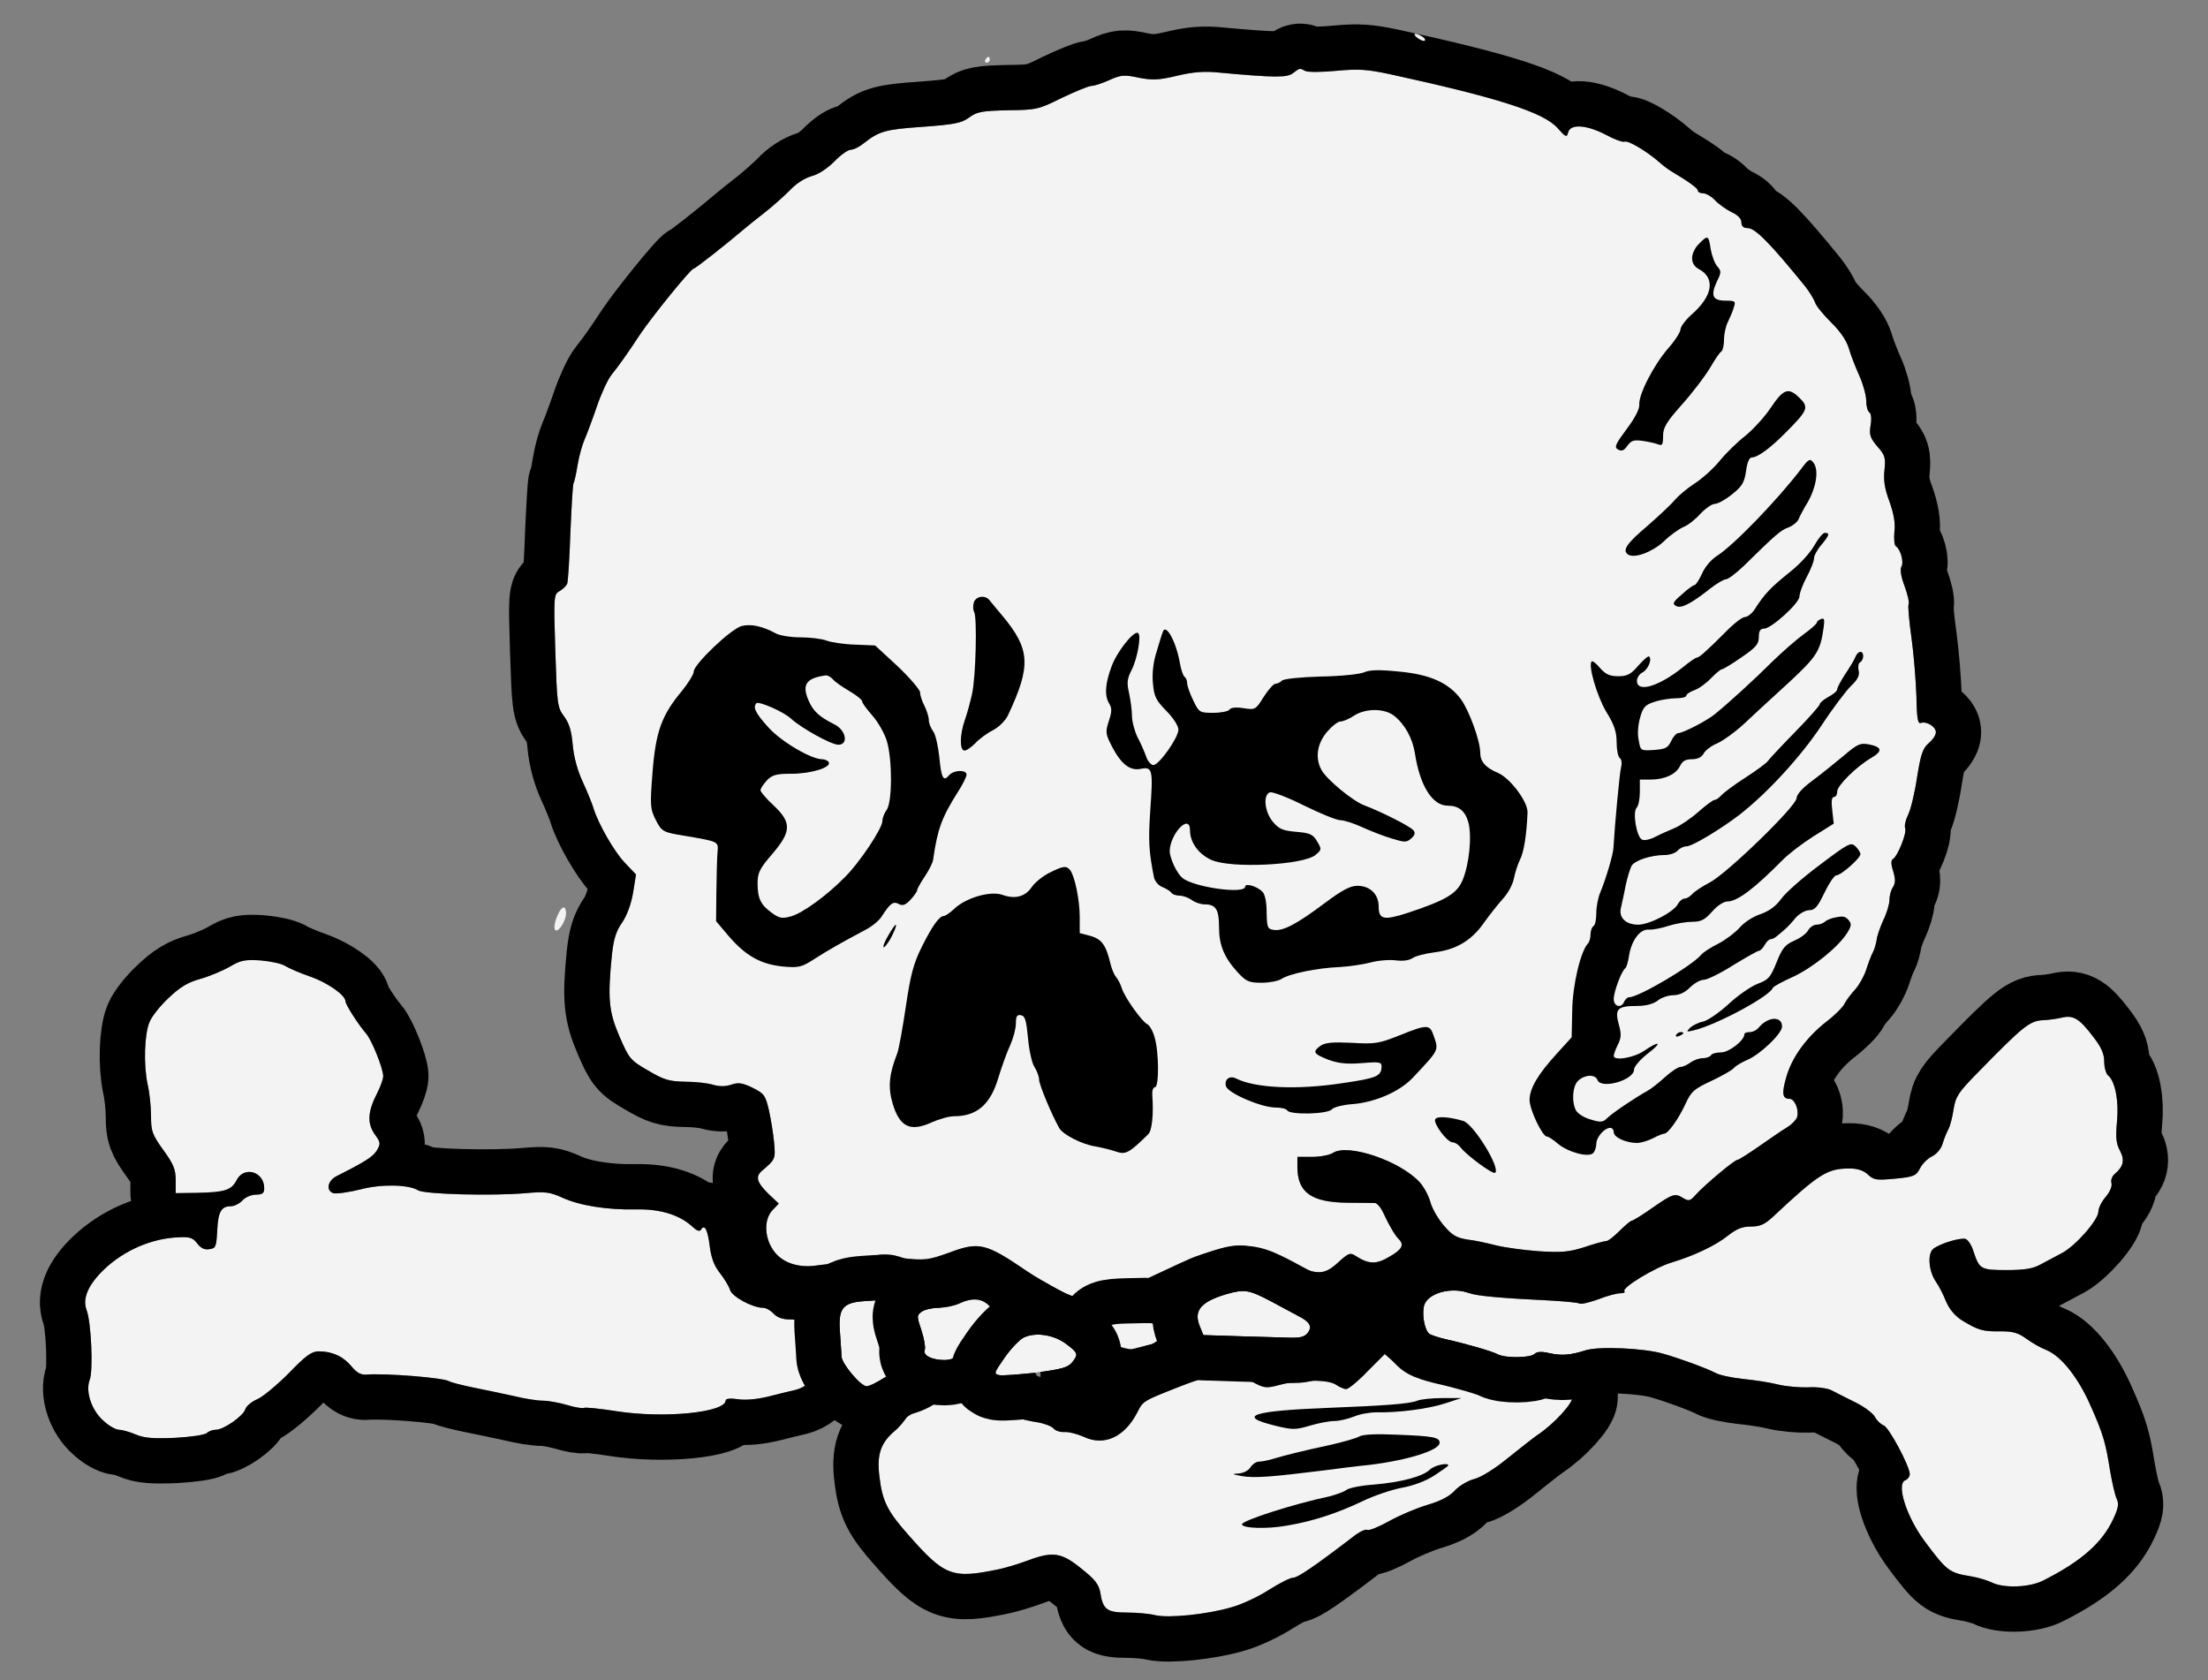 <?xml version="1.0" encoding="UTF-8" standalone="no"?>
<!DOCTYPE svg PUBLIC "-//W3C//DTD SVG 1.1//EN" "http://www.w3.org/Graphics/SVG/1.1/DTD/svg11.dtd">
<svg xmlns:dc="http://purl.org/dc/elements/1.1/" version="1.1" xmlns:xl="http://www.w3.org/1999/xlink" xmlns="http://www.w3.org/2000/svg" viewBox="63 69.927 292.5 222.573" width="292.5" height="222.573">
  <rect x="63" y="69.927" width="292.5" height="222.573" fill="#808080" stroke="none"/>
  <defs>
    <clipPath id="artboard_clip_path">
      <path d="M 63 69.927 L 355.5 69.927 L 355.5 292.5 L 63 292.5 Z"/>
    </clipPath>
    <clipPath id="outer_stroke_clip_path">
      <path d="M 63 69.927 L 355.5 69.927 L 355.5 292.5 L 63 292.5 Z M 235.946 79.341 L 235.946 79.341 C 235.139 78.918 235.216 78.918 234.293 79.61 C 233.524 80.225 231.909 80.225 224.412 79.533 C 222.567 79.341 221.029 79.456 218.953 79.956 C 216.531 80.533 215.685 80.571 213.878 80.225 C 211.956 79.802 211.494 79.841 209.956 80.533 C 209.034 80.956 207.957 81.302 207.611 81.302 C 207.227 81.302 205.497 82.032 203.69 82.878 C 200.614 84.416 200.306 84.493 196.539 84.531 C 193.079 84.608 192.425 84.723 191.387 85.492 C 190.387 86.223 189.465 86.415 185.236 86.723 C 180.276 87.069 179.469 87.299 177.469 88.876 C 176.854 89.375 176.085 89.76 175.701 89.76 C 175.355 89.76 174.355 90.452 173.548 91.298 C 172.625 92.22 171.433 93.028 170.511 93.258 C 169.588 93.528 168.435 94.258 167.627 95.142 C 166.858 95.911 165.359 97.257 164.321 98.064 C 163.244 98.91 162.129 99.794 161.822 100.063 C 159.054 102.409 155.094 105.523 154.863 105.523 C 154.517 105.523 149.404 111.828 147.827 114.173 C 145.905 117.095 144.944 118.402 144.021 119.556 C 143.521 120.171 142.637 122.093 142.06 123.785 C 141.484 125.476 140.753 127.437 140.446 128.129 C 140.138 128.821 139.715 130.321 139.523 131.474 C 139.331 132.666 139.1 133.742 138.985 133.896 C 138.869 134.088 138.716 137.01 138.562 140.432 C 138.446 143.854 138.254 146.891 138.139 147.237 C 137.985 147.583 137.524 148.006 137.101 148.237 C 136.37 148.659 136.332 148.89 136.563 156.118 C 136.793 163.231 136.832 163.615 137.716 164.807 C 138.408 165.73 138.716 166.768 138.869 168.613 C 139.023 170.266 139.523 172.073 140.253 173.611 C 140.869 174.957 141.484 176.495 141.637 177.033 C 142.253 179.032 144.329 182.684 145.751 184.184 L 147.251 185.76 L 146.866 188.182 C 146.597 189.72 146.059 191.181 145.405 192.142 C 144.598 193.296 144.29 194.334 144.06 196.41 C 143.483 202.177 143.637 203.907 145.059 207.213 C 146.328 210.135 146.482 210.366 148.827 211.711 C 150.903 212.942 151.595 213.172 153.748 213.211 C 155.132 213.211 156.824 213.403 157.516 213.634 C 158.362 213.864 159.131 213.864 159.899 213.595 C 160.822 213.288 161.36 213.364 162.706 214.018 C 164.244 214.787 164.398 215.018 164.859 216.978 C 165.128 218.17 165.436 220.093 165.551 221.284 C 165.743 223.476 165.705 223.514 163.936 225.014 C 163.052 225.783 163.244 226.513 164.744 228.012 L 166.166 229.358 L 165.32 230.242 C 164.205 231.434 164.244 233.779 165.397 235.471 C 166.512 237.163 168.704 237.932 171.241 237.547 C 172.318 237.393 173.971 237.24 174.932 237.201 C 175.893 237.124 177.277 236.932 178.008 236.663 C 178.892 236.394 180.353 236.355 182.544 236.586 C 185.543 236.894 185.928 236.855 188.734 235.856 C 192.732 234.356 193.578 234.587 199.115 238.355 C 200.076 239.008 201.998 240.123 203.382 240.854 L 205.958 242.161 L 208.572 241.661 C 210.033 241.353 211.84 240.815 212.571 240.469 C 214.262 239.623 219.799 237.009 220.837 236.586 C 221.26 236.394 222.797 235.894 224.258 235.433 C 227.373 234.51 228.718 234.702 233.216 236.855 C 237.407 238.893 238.291 238.931 240.214 237.201 C 241.675 235.856 241.867 235.817 242.636 236.317 C 244.327 237.393 245.327 237.432 247.057 236.394 C 248.749 235.433 249.056 234.817 248.287 234.049 C 247.787 233.549 247.057 232.318 246.25 230.588 C 245.942 229.896 245.442 229.32 245.173 229.281 C 244.904 229.281 243.289 229.243 241.598 229.243 C 236.715 229.204 234.87 227.897 234.87 224.475 L 234.87 223.168 L 236.792 223.168 C 237.868 223.168 239.137 222.938 239.598 222.63 C 241.598 221.361 248.48 223.707 251.055 226.513 C 251.594 227.09 252.247 228.282 252.478 229.127 C 252.709 230.012 253.516 231.396 254.285 232.28 C 255.361 233.549 255.938 233.895 257.438 234.125 C 258.476 234.241 260.167 234.625 261.205 234.894 C 262.282 235.163 264.781 235.51 266.78 235.663 C 269.856 235.856 270.817 235.779 272.893 235.125 C 274.239 234.664 275.546 234.318 275.776 234.318 C 276.046 234.318 276.814 233.703 277.545 232.972 C 278.275 232.242 279.006 231.626 279.16 231.626 C 279.313 231.626 280.582 230.858 281.928 229.896 C 284.657 228.012 284.888 227.936 286.041 228.666 C 286.734 229.051 286.926 229.012 287.656 228.166 C 288.848 226.859 292.77 223.553 293.192 223.553 C 293.346 223.553 294.615 222.745 295.999 221.784 C 297.383 220.823 299.036 219.67 299.69 219.285 C 300.382 218.862 300.997 218.209 301.074 217.863 C 301.343 216.902 300.728 215.479 300.074 215.479 C 299.113 215.479 298.998 214.787 299.651 212.557 C 300.382 209.981 302.304 207.328 304.957 205.252 C 306.072 204.406 307.149 203.33 307.379 202.83 C 307.61 202.369 308.263 201.523 308.802 200.946 C 309.301 200.37 309.955 199.216 310.224 198.37 C 310.493 197.525 310.878 196.487 311.108 196.064 C 311.339 195.641 311.531 194.91 311.608 194.411 C 311.647 193.911 312.07 192.757 312.493 191.796 C 312.954 190.873 313.3 189.682 313.3 189.143 C 313.3 188.605 313.492 187.836 313.761 187.452 C 314.107 186.875 314.107 186.375 313.8 185.337 C 313.492 184.414 313.492 183.876 313.761 183.722 C 314.415 183.3 315.645 180.224 315.376 179.609 C 315.261 179.301 315.453 178.494 315.76 177.879 C 316.106 177.225 316.645 174.995 316.952 172.919 C 317.452 169.805 317.721 169.036 318.49 168.382 C 319.028 167.921 319.451 167.306 319.451 166.921 C 319.451 166.191 318.221 165.422 317.452 165.691 C 317.068 165.845 316.914 165.076 316.875 162.154 C 316.798 160.078 316.529 156.618 316.222 154.426 C 315.914 152.235 315.722 150.236 315.837 149.967 C 315.953 149.698 315.684 148.583 315.299 147.545 C 314.838 146.314 314.684 145.392 314.876 145.007 C 315.261 144.392 314.761 142.662 314.146 142.277 C 313.953 142.162 313.877 141.316 313.953 140.394 C 314.107 139.24 313.877 137.971 313.3 136.357 C 312.646 134.627 312.493 133.473 312.646 132.166 C 312.8 130.551 312.723 130.205 311.685 129.052 C 310.724 127.899 310.609 127.514 310.801 126.284 C 310.955 125.4 310.878 124.707 310.647 124.554 C 310.416 124.438 310.224 123.708 310.224 123.016 C 310.224 122.285 309.801 120.786 309.301 119.671 C 308.802 118.556 308.148 116.903 307.917 116.057 C 307.61 115.019 306.764 113.789 305.572 112.635 C 304.573 111.636 303.611 110.482 303.458 110.021 C 303.304 109.56 302.689 108.56 302.112 107.83 C 297.46 102.101 295.499 100.14 294.538 100.14 C 293.961 100.14 293.692 99.91 293.692 99.371 C 293.692 98.91 293.231 98.41 292.385 98.026 C 291.693 97.68 290.693 96.988 290.194 96.449 C 289.732 95.95 289.002 95.527 288.617 95.527 C 288.233 95.527 287.925 95.373 287.925 95.181 C 287.925 94.873 286.772 94.027 284.388 92.605 C 284.004 92.374 283.273 91.836 282.812 91.413 C 281.197 89.991 278.737 88.53 278.237 88.683 C 277.968 88.799 276.814 88.376 275.699 87.761 C 273.162 86.453 271.047 86.3 270.74 87.453 C 270.548 88.184 270.432 88.107 269.317 86.876 C 267.472 84.8 261.436 82.878 247.172 79.764 C 244.097 79.11 242.982 79.033 240.06 79.302 C 238.137 79.495 236.292 79.495 235.946 79.341 Z"/>
    </clipPath>
    <clipPath id="outer_stroke_clip_path_2">
      <path d="M 63 69.927 L 355.5 69.927 L 355.5 292.5 L 63 292.5 Z M 251.632 251.964 L 251.632 251.964 C 249.71 251.657 248.672 251.234 247.711 250.388 L 246.442 249.273 L 244.135 251.58 C 242.905 252.887 241.636 253.925 241.329 253.925 C 241.059 253.925 240.444 253.656 239.983 253.349 C 238.945 252.618 235.216 252.657 232.447 253.387 C 230.717 253.848 230.448 253.81 228.834 252.926 C 226.219 251.542 224.143 251.695 219.414 253.541 C 214.339 255.54 214.455 255.463 213.647 257.039 C 211.956 260.307 209.226 261.538 206.535 260.23 C 205.727 259.884 204.612 259.577 204.074 259.615 C 203.497 259.654 202.844 259.462 202.575 259.154 C 202.344 258.846 201.306 258.462 200.345 258.308 C 198.576 258.077 194.732 256.924 193.425 256.27 C 192.117 255.617 188.888 254.694 187.927 254.694 C 185.389 254.694 184.505 255.156 183.659 256.77 C 183.236 257.616 182.275 258.846 181.583 259.423 C 179.661 261.038 179.123 262.576 179.507 265.574 C 179.891 268.804 180.583 270.15 183.39 273.302 C 188.157 278.723 189.157 279.069 195.27 277.8 C 196.231 277.608 197.961 277.07 199.115 276.647 C 202.498 275.378 203.613 275.57 206.227 277.685 C 208.073 279.146 208.572 279.8 208.765 280.914 C 209.111 283.144 209.649 283.529 212.34 283.529 C 213.609 283.529 215.3 283.683 216.031 283.875 C 217.876 284.298 222.951 283.76 226.104 282.837 C 227.526 282.452 229.795 281.376 231.14 280.492 C 232.486 279.646 233.908 278.915 234.293 278.915 C 234.908 278.915 237.061 277.454 242.29 273.456 C 243.059 272.841 243.904 272.456 244.097 272.572 C 244.327 272.725 245.635 272.187 247.019 271.418 C 248.403 270.649 250.671 269.688 252.094 269.265 C 253.785 268.765 254.939 268.189 255.669 267.42 C 256.207 266.805 257.399 266.074 258.283 265.844 C 259.206 265.613 261.051 264.46 262.782 263.037 C 264.396 261.73 266.126 260.384 266.626 260.038 C 268.856 258.577 271.432 255.732 271.317 254.925 C 271.163 253.771 269.24 253.656 266.549 254.656 C 264.473 255.463 264.435 255.463 262.243 254.733 C 261.051 254.348 259.129 253.887 257.976 253.771 C 256.861 253.618 255.554 253.272 255.092 252.964 C 254.669 252.695 253.093 252.234 251.632 251.964 Z"/>
    </clipPath>
    <clipPath id="outer_stroke_clip_path_3">
      <path d="M 63 69.927 L 355.5 69.927 L 355.5 292.5 L 63 292.5 Z M 216.136 245.294 L 216.136 245.294 C 215.79 245.225 215.328 245.167 215.136 245.178 C 214.905 245.19 213.713 245.213 212.483 245.236 C 209.6 245.294 209.023 245.538 209.292 246.513 C 209.369 246.884 209.484 247.302 209.484 247.442 C 209.523 247.743 212.022 248.637 212.829 248.637 C 213.137 248.637 214.442 248.225 215.288 248.062 C 216.134 247.9 217.212 246.931 216.943 246.084 C 216.828 245.689 216.52 245.387 216.136 245.294 Z"/>
    </clipPath>
    <clipPath id="outer_stroke_clip_path_4">
      <path d="M 63 69.927 L 355.5 69.927 L 355.5 292.5 L 63 292.5 Z M 100.769 197.871 L 100.769 197.871 C 100.308 197.563 98.847 197.256 97.501 197.14 C 95.464 197.025 94.887 197.102 93.426 197.986 C 92.465 198.524 90.735 199.255 89.504 199.601 C 87.851 200.062 86.852 200.677 85.314 202.138 C 84.199 203.176 83.084 204.599 82.815 205.291 C 82.123 206.906 82.007 210.942 82.546 213.518 C 82.815 214.633 83.007 216.556 83.007 217.786 C 83.007 219.747 83.161 220.208 84.622 222.246 C 85.967 224.091 86.275 224.821 86.275 226.244 L 86.275 227.974 L 89.043 227.936 C 92.811 227.859 93.657 227.59 94.349 226.244 C 95.348 224.322 98.001 225.129 98.001 227.32 C 98.001 227.974 97.77 228.166 96.924 228.166 C 96.309 228.166 95.502 228.512 95.118 228.935 C 94.733 229.358 94.041 229.704 93.58 229.704 C 92.311 229.704 91.888 230.435 91.773 232.972 C 91.657 235.087 91.58 235.279 90.735 235.394 C 90.081 235.51 89.581 235.24 89.12 234.625 C 88.582 233.895 88.12 233.741 86.736 233.818 C 83.122 233.933 79.431 235.548 76.779 238.085 C 74.664 240.123 73.895 241.93 74.472 243.468 C 75.087 245.044 75.356 251.426 74.895 252.657 C 74.28 254.233 75.125 256.77 76.74 258.154 C 77.432 258.808 78.355 259.308 78.739 259.308 C 79.124 259.308 80.124 259.577 80.931 259.923 C 82.084 260.423 83.276 260.5 86.198 260.384 C 88.274 260.269 90.158 260 90.427 259.731 C 90.658 259.5 91.196 259.308 91.619 259.308 C 92.619 259.308 95.233 257.501 95.502 256.578 C 95.656 256.155 96.348 255.578 97.078 255.271 C 97.809 254.963 99.654 253.425 101.23 251.849 C 103.537 249.465 104.268 248.927 105.229 248.927 C 106.997 248.927 108.458 249.581 109.573 250.926 C 110.265 251.772 110.842 252.08 111.573 252.003 C 114.148 251.811 121.799 252.426 122.491 252.887 C 122.76 253.041 124.221 253.425 125.759 253.733 C 127.297 254.041 129.681 254.54 131.065 254.848 C 132.449 255.194 134.179 255.463 134.909 255.463 C 135.64 255.463 137.101 255.732 138.139 256.04 C 139.138 256.347 140.138 256.501 140.33 256.424 C 140.484 256.309 142.406 256.501 144.598 256.847 C 150.903 257.847 159.131 257.039 159.131 255.425 C 159.131 255.194 159.746 255.117 160.784 255.271 C 161.783 255.425 163.36 255.271 164.897 254.886 C 166.281 254.54 167.819 254.156 168.358 254.041 C 169.511 253.771 170.664 252.849 170.664 252.195 C 170.664 251.926 170.395 251.196 170.088 250.619 C 169.665 249.811 169.549 248.966 169.742 247.659 C 170.011 245.39 169.549 244.698 167.589 244.698 C 166.666 244.698 165.935 244.429 165.474 243.929 C 165.09 243.506 164.475 243.16 164.09 243.16 C 162.706 243.16 159.976 241.699 159.707 240.777 C 159.553 240.277 158.938 239.277 158.362 238.547 C 157.593 237.586 157.208 236.509 157.016 234.971 C 156.747 232.78 156.324 232.011 155.863 232.818 C 155.67 233.087 155.324 232.972 154.748 232.434 C 153.056 230.858 150.48 230.05 147.289 230.127 C 143.406 230.204 139.792 229.627 137.447 228.551 C 135.832 227.82 135.217 227.743 132.641 227.974 C 128.181 228.358 119.223 228.128 118.377 227.59 C 117.109 226.821 113.495 226.744 110.765 227.474 C 109.189 227.859 107.574 228.089 107.151 227.974 C 106.152 227.628 106.382 226.321 107.613 225.706 C 111.419 223.783 112.38 223.168 112.918 222.322 C 113.456 221.4 113.418 221.246 112.611 220.131 C 111.611 218.67 111.726 217.094 112.995 214.672 C 113.418 213.826 113.764 212.865 113.764 212.48 C 113.764 211.481 112.265 207.713 111.496 206.829 C 110.458 205.637 108.766 202.984 108.766 202.561 C 108.766 201.754 106.421 200.101 104.114 199.293 C 102.768 198.832 101.269 198.178 100.769 197.871 Z"/>
    </clipPath>
    <clipPath id="outer_stroke_clip_path_5">
      <path d="M 63 69.927 L 355.5 69.927 L 355.5 292.5 L 63 292.5 Z M 340.289 207.252 L 340.289 207.252 C 338.482 204.868 337.675 204.368 336.175 204.714 C 335.56 204.868 334.445 205.022 333.753 205.06 C 331.908 205.099 331.024 205.829 324.949 212.057 C 322.45 214.595 322.066 215.171 321.796 216.863 C 321.643 217.901 321.335 219.093 321.104 219.516 C 320.874 219.939 320.528 220.785 320.336 221.438 C 320.143 222.092 319.567 222.784 318.952 223.091 C 318.375 223.361 317.644 224.091 317.337 224.706 C 316.837 225.667 316.529 225.821 314.069 226.052 C 311.608 226.282 311.224 226.244 310.455 225.513 C 309.878 224.975 309.109 224.706 307.994 224.706 C 305.072 224.706 303.957 225.398 297.883 231.088 C 296.768 232.126 296.153 232.395 294.923 232.395 C 293.808 232.395 293.039 232.703 291.924 233.587 C 290.232 234.933 287.464 236.24 284.427 237.163 C 282.235 237.816 277.737 240.546 278.198 240.969 C 278.314 241.123 278.083 241.238 277.622 241.238 C 277.16 241.238 275.853 241.584 274.7 242.045 C 273.508 242.468 272.393 242.737 272.201 242.584 C 272.009 242.468 270.317 242.315 268.433 242.199 C 261.897 241.892 258.668 241.584 257.707 241.238 C 255.285 240.315 252.055 241.2 251.632 242.93 C 251.363 244.083 251.709 246.082 252.324 246.582 C 252.555 246.774 253.516 247.082 254.477 247.312 C 257.399 247.966 260.667 248.927 261.397 249.312 C 262.359 249.85 265.742 249.811 266.28 249.273 C 266.588 248.966 267.203 248.927 268.202 249.158 C 269.933 249.542 271.047 249.427 273.124 248.773 C 274.815 248.235 280.813 248.504 283.312 249.235 C 285.734 249.927 289.233 251.234 290.232 251.772 C 290.77 252.08 292.424 252.426 293.885 252.58 C 295.384 252.733 297.46 253.041 298.498 253.31 C 299.575 253.579 301.382 253.733 302.535 253.695 C 303.688 253.618 305.072 253.81 305.611 254.079 C 306.149 254.348 307.533 255.079 308.725 255.655 C 309.917 256.232 311.108 257.116 311.378 257.616 C 311.647 258.116 312.185 258.616 312.531 258.731 C 313.223 258.962 315.991 264.152 315.991 265.19 C 315.991 265.498 315.722 265.882 315.414 265.997 C 314.146 266.459 315.568 270.88 317.99 274.11 C 320.912 278.031 321.22 278.262 324.065 278.723 C 325.026 278.877 326.256 279.261 326.833 279.53 C 328.409 280.338 331.908 280.222 333.715 279.261 C 338.674 276.762 341.481 274.302 342.942 271.149 C 343.634 269.688 343.711 269.112 343.403 268.458 C 343.173 267.958 342.788 266.267 342.519 264.69 C 341.942 261.038 341.596 259.808 339.905 256.04 C 338.29 252.387 336.06 249.581 334.138 248.773 C 333.33 248.466 332.139 247.774 331.408 247.236 C 330.332 246.467 329.678 246.274 327.948 246.274 C 325.641 246.313 325.026 246.121 322.835 244.775 C 321.95 244.198 321.22 243.314 320.797 242.315 C 320.451 241.43 319.836 240.238 319.451 239.7 C 318.49 238.316 318.298 235.932 319.144 235.317 C 320.143 234.587 322.796 233.818 323.411 234.049 C 323.719 234.164 324.219 234.933 324.449 235.74 C 325.218 238.047 325.41 238.162 328.832 238.162 C 331.177 238.162 332.331 237.97 333.292 237.432 C 334.022 237.047 335.33 236.355 336.175 235.894 C 337.982 234.933 340.981 231.511 340.981 230.396 C 340.981 229.973 341.404 229.089 341.942 228.474 C 342.519 227.782 342.827 227.051 342.711 226.628 C 342.596 226.282 342.788 225.744 343.096 225.475 C 344.288 224.475 344.518 223.63 343.826 222.322 C 343.326 221.4 343.25 220.554 343.442 218.516 C 343.711 215.787 343.211 213.134 342.25 212.365 C 341.981 212.134 341.75 211.288 341.75 210.519 C 341.75 209.52 341.366 208.636 340.289 207.252 Z"/>
    </clipPath>
    <clipPath id="outer_stroke_clip_path_6">
      <path d="M 63 69.927 L 355.5 69.927 L 355.5 292.5 L 63 292.5 Z M 181.122 242.468 L 181.122 242.468 C 180.776 242.238 180.314 242.045 180.122 242.084 C 179.891 242.122 178.7 242.199 177.469 242.276 C 174.586 242.468 174.009 243.276 174.278 246.505 C 174.355 247.735 174.471 249.119 174.471 249.581 C 174.509 250.58 177.008 253.541 177.815 253.541 C 178.123 253.541 179.046 253.118 179.891 252.58 C 180.737 252.041 181.506 251.618 181.583 251.618 C 181.698 251.618 182.237 251.426 182.813 251.234 C 183.736 250.85 183.775 250.773 183.275 250.158 C 182.544 249.35 182.198 247.889 181.929 245.083 C 181.814 243.775 181.506 242.776 181.122 242.468 Z"/>
    </clipPath>
    <clipPath id="outer_stroke_clip_path_7">
      <path d="M 63 69.927 L 355.5 69.927 L 355.5 292.5 L 63 292.5 Z M 194.117 242.968 L 194.117 242.968 C 193.117 241.892 191.848 241.776 190.08 242.584 C 189.465 242.891 188.234 243.122 187.35 243.16 C 186.504 243.16 185.505 243.391 185.12 243.66 C 184.428 244.16 184.428 244.275 185.082 246.198 C 185.428 247.274 185.62 248.427 185.505 248.735 C 185.236 249.465 186.427 250.081 188.157 250.081 C 190.08 250.081 193.309 247.659 194.309 245.506 L 195.001 243.929 Z"/>
    </clipPath>
    <clipPath id="outer_stroke_clip_path_8">
      <path d="M 63 69.927 L 355.5 69.927 L 355.5 292.5 L 63 292.5 Z M 204.266 247.966 L 204.266 247.966 C 202.652 246.736 200.23 246.351 198.653 247.082 C 198.077 247.351 196.923 248.543 196.077 249.773 C 194.655 251.811 194.616 251.926 195.385 252.08 C 195.847 252.157 198.038 252.003 200.268 251.734 C 203.536 251.311 204.42 251.08 204.997 250.427 C 205.881 249.312 205.843 249.158 204.266 247.966 Z"/>
    </clipPath>
    <clipPath id="outer_stroke_clip_path_9">
      <path d="M 63 69.927 L 355.5 69.927 L 355.5 292.5 L 63 292.5 Z M 231.256 242.238 L 231.256 242.238 C 228.449 240.777 227.872 240.661 225.45 241.353 C 222.105 242.353 221.106 243.506 221.913 245.544 L 222.413 246.774 L 227.18 246.928 C 229.833 247.005 232.832 247.082 233.832 247.12 C 235.292 247.159 235.831 247.005 236.254 246.467 C 236.869 245.621 236.523 245.006 234.908 244.198 C 234.37 243.891 232.717 243.045 231.256 242.238 Z"/>
    </clipPath>
  </defs>
  <g id="Skull_Maintaing_a_Bone_(2)" stroke="none" stroke-opacity="1" stroke-dasharray="none" fill="none" fill-opacity="1">
    <title>Skull Maintaing a Bone (2)</title>
    <g id="Skull_Maintaing_a_Bone_(2)_Art" clip-path="url(#artboard_clip_path)">
      <title>Art</title>
      <g id="Group_63">
        <g id="Graphic_94">
          <path d="M 201.037 245.467 L 201.037 252.387 L 229.356 252.387 L 257.675 252.387 L 257.675 245.467 L 257.675 238.547 L 229.356 238.547 L 201.037 238.547 L 201.037 245.467 Z" fill="black"/>
        </g>
        <g id="Graphic_93">
          <path d="M 235.946 79.341 C 236.292 79.495 238.137 79.495 240.06 79.302 C 242.982 79.033 244.097 79.11 247.172 79.764 C 261.436 82.878 267.472 84.8 269.317 86.876 C 270.432 88.107 270.548 88.184 270.74 87.453 C 271.047 86.3 273.162 86.453 275.699 87.761 C 276.814 88.376 277.968 88.799 278.237 88.683 C 278.737 88.53 281.197 89.991 282.812 91.413 C 283.273 91.836 284.004 92.374 284.388 92.605 C 286.772 94.027 287.925 94.873 287.925 95.181 C 287.925 95.373 288.233 95.527 288.617 95.527 C 289.002 95.527 289.732 95.95 290.194 96.449 C 290.693 96.988 291.693 97.68 292.385 98.026 C 293.231 98.41 293.692 98.91 293.692 99.371 C 293.692 99.91 293.961 100.14 294.538 100.14 C 295.499 100.14 297.46 102.101 302.112 107.83 C 302.689 108.56 303.304 109.56 303.458 110.021 C 303.611 110.482 304.573 111.636 305.572 112.635 C 306.764 113.789 307.61 115.019 307.917 116.057 C 308.148 116.903 308.802 118.556 309.301 119.671 C 309.801 120.786 310.224 122.285 310.224 123.016 C 310.224 123.708 310.416 124.438 310.647 124.554 C 310.878 124.707 310.955 125.4 310.801 126.284 C 310.609 127.514 310.724 127.899 311.685 129.052 C 312.723 130.205 312.8 130.551 312.646 132.166 C 312.493 133.473 312.646 134.627 313.3 136.357 C 313.877 137.971 314.107 139.24 313.953 140.394 C 313.877 141.316 313.953 142.162 314.146 142.277 C 314.761 142.662 315.261 144.392 314.876 145.007 C 314.684 145.392 314.838 146.314 315.299 147.545 C 315.684 148.583 315.953 149.698 315.837 149.967 C 315.722 150.236 315.914 152.235 316.222 154.426 C 316.529 156.618 316.798 160.078 316.875 162.154 C 316.914 165.076 317.068 165.845 317.452 165.691 C 318.221 165.422 319.451 166.191 319.451 166.921 C 319.451 167.306 319.028 167.921 318.49 168.382 C 317.721 169.036 317.452 169.805 316.952 172.919 C 316.645 174.995 316.106 177.225 315.76 177.879 C 315.453 178.494 315.261 179.301 315.376 179.609 C 315.645 180.224 314.415 183.3 313.761 183.722 C 313.492 183.876 313.492 184.414 313.8 185.337 C 314.107 186.375 314.107 186.875 313.761 187.452 C 313.492 187.836 313.3 188.605 313.3 189.143 C 313.3 189.682 312.954 190.873 312.493 191.796 C 312.07 192.757 311.647 193.911 311.608 194.411 C 311.531 194.91 311.339 195.641 311.108 196.064 C 310.878 196.487 310.493 197.525 310.224 198.37 C 309.955 199.216 309.301 200.37 308.802 200.946 C 308.263 201.523 307.61 202.369 307.379 202.83 C 307.149 203.33 306.072 204.406 304.957 205.252 C 302.304 207.328 300.382 209.981 299.651 212.557 C 298.998 214.787 299.113 215.479 300.074 215.479 C 300.728 215.479 301.343 216.902 301.074 217.863 C 300.997 218.209 300.382 218.862 299.69 219.285 C 299.036 219.67 297.383 220.823 295.999 221.784 C 294.615 222.745 293.346 223.553 293.192 223.553 C 292.77 223.553 288.848 226.859 287.656 228.166 C 286.926 229.012 286.734 229.051 286.041 228.666 C 284.888 227.936 284.657 228.012 281.928 229.896 C 280.582 230.858 279.313 231.626 279.16 231.626 C 279.006 231.626 278.275 232.242 277.545 232.972 C 276.814 233.703 276.046 234.318 275.776 234.318 C 275.546 234.318 274.239 234.664 272.893 235.125 C 270.817 235.779 269.856 235.856 266.78 235.663 C 264.781 235.51 262.282 235.163 261.205 234.894 C 260.167 234.625 258.476 234.241 257.438 234.125 C 255.938 233.895 255.361 233.549 254.285 232.28 C 253.516 231.396 252.709 230.012 252.478 229.127 C 252.247 228.282 251.594 227.09 251.055 226.513 C 248.48 223.707 241.598 221.361 239.598 222.63 C 239.137 222.938 237.868 223.168 236.792 223.168 L 234.87 223.168 L 234.87 224.475 C 234.87 227.897 236.715 229.204 241.598 229.243 C 243.289 229.243 244.904 229.281 245.173 229.281 C 245.442 229.32 245.942 229.896 246.25 230.588 C 247.057 232.318 247.787 233.549 248.287 234.049 C 249.056 234.817 248.749 235.433 247.057 236.394 C 245.327 237.432 244.327 237.393 242.636 236.317 C 241.867 235.817 241.675 235.856 240.214 237.201 C 238.291 238.931 237.407 238.893 233.216 236.855 C 228.718 234.702 227.373 234.51 224.258 235.433 C 222.797 235.894 221.26 236.394 220.837 236.586 C 219.799 237.009 214.262 239.623 212.571 240.469 C 211.84 240.815 210.033 241.353 208.572 241.661 L 205.958 242.161 L 203.382 240.854 C 201.998 240.123 200.076 239.008 199.115 238.355 C 193.578 234.587 192.732 234.356 188.734 235.856 C 185.928 236.855 185.543 236.894 182.544 236.586 C 180.353 236.355 178.892 236.394 178.008 236.663 C 177.277 236.932 175.893 237.124 174.932 237.201 C 173.971 237.24 172.318 237.393 171.241 237.547 C 168.704 237.932 166.512 237.163 165.397 235.471 C 164.244 233.779 164.205 231.434 165.32 230.242 L 166.166 229.358 L 164.744 228.012 C 163.244 226.513 163.052 225.783 163.936 225.014 C 165.705 223.514 165.743 223.476 165.551 221.284 C 165.436 220.093 165.128 218.17 164.859 216.978 C 164.398 215.018 164.244 214.787 162.706 214.018 C 161.36 213.364 160.822 213.288 159.899 213.595 C 159.131 213.864 158.362 213.864 157.516 213.634 C 156.824 213.403 155.132 213.211 153.748 213.211 C 151.595 213.172 150.903 212.942 148.827 211.711 C 146.482 210.366 146.328 210.135 145.059 207.213 C 143.637 203.907 143.483 202.177 144.06 196.41 C 144.29 194.334 144.598 193.296 145.405 192.142 C 146.059 191.181 146.597 189.72 146.866 188.182 L 147.251 185.76 L 145.751 184.184 C 144.329 182.684 142.253 179.032 141.637 177.033 C 141.484 176.495 140.869 174.957 140.253 173.611 C 139.523 172.073 139.023 170.266 138.869 168.613 C 138.716 166.768 138.408 165.73 137.716 164.807 C 136.832 163.615 136.793 163.231 136.563 156.118 C 136.332 148.89 136.37 148.659 137.101 148.237 C 137.524 148.006 137.985 147.583 138.139 147.237 C 138.254 146.891 138.446 143.854 138.562 140.432 C 138.716 137.01 138.869 134.088 138.985 133.896 C 139.1 133.742 139.331 132.666 139.523 131.474 C 139.715 130.321 140.138 128.821 140.446 128.129 C 140.753 127.437 141.484 125.476 142.06 123.785 C 142.637 122.093 143.521 120.171 144.021 119.556 C 144.944 118.402 145.905 117.095 147.827 114.173 C 149.404 111.828 154.517 105.523 154.863 105.523 C 155.094 105.523 159.054 102.409 161.822 100.063 C 162.129 99.794 163.244 98.91 164.321 98.064 C 165.359 97.257 166.858 95.911 167.627 95.142 C 168.435 94.258 169.588 93.528 170.511 93.258 C 171.433 93.028 172.625 92.22 173.548 91.298 C 174.355 90.452 175.355 89.76 175.701 89.76 C 176.085 89.76 176.854 89.375 177.469 88.876 C 179.469 87.299 180.276 87.069 185.236 86.723 C 189.465 86.415 190.387 86.223 191.387 85.492 C 192.425 84.723 193.079 84.608 196.539 84.531 C 200.306 84.493 200.614 84.416 203.69 82.878 C 205.497 82.032 207.227 81.302 207.611 81.302 C 207.957 81.302 209.034 80.956 209.956 80.533 C 211.494 79.841 211.956 79.802 213.878 80.225 C 215.685 80.571 216.531 80.533 218.953 79.956 C 221.029 79.456 222.567 79.341 224.412 79.533 C 231.909 80.225 233.524 80.225 234.293 79.61 C 235.216 78.918 235.139 78.918 235.946 79.341 Z" fill="#f3f3f3"/>
          <path d="M 235.946 79.341 C 236.292 79.495 238.137 79.495 240.06 79.302 C 242.982 79.033 244.097 79.11 247.172 79.764 C 261.436 82.878 267.472 84.8 269.317 86.876 C 270.432 88.107 270.548 88.184 270.74 87.453 C 271.047 86.3 273.162 86.453 275.699 87.761 C 276.814 88.376 277.968 88.799 278.237 88.683 C 278.737 88.53 281.197 89.991 282.812 91.413 C 283.273 91.836 284.004 92.374 284.388 92.605 C 286.772 94.027 287.925 94.873 287.925 95.181 C 287.925 95.373 288.233 95.527 288.617 95.527 C 289.002 95.527 289.732 95.95 290.194 96.449 C 290.693 96.988 291.693 97.68 292.385 98.026 C 293.231 98.41 293.692 98.91 293.692 99.371 C 293.692 99.91 293.961 100.14 294.538 100.14 C 295.499 100.14 297.46 102.101 302.112 107.83 C 302.689 108.56 303.304 109.56 303.458 110.021 C 303.611 110.482 304.573 111.636 305.572 112.635 C 306.764 113.789 307.61 115.019 307.917 116.057 C 308.148 116.903 308.802 118.556 309.301 119.671 C 309.801 120.786 310.224 122.285 310.224 123.016 C 310.224 123.708 310.416 124.438 310.647 124.554 C 310.878 124.707 310.955 125.4 310.801 126.284 C 310.609 127.514 310.724 127.899 311.685 129.052 C 312.723 130.205 312.8 130.551 312.646 132.166 C 312.493 133.473 312.646 134.627 313.3 136.357 C 313.877 137.971 314.107 139.24 313.953 140.394 C 313.877 141.316 313.953 142.162 314.146 142.277 C 314.761 142.662 315.261 144.392 314.876 145.007 C 314.684 145.392 314.838 146.314 315.299 147.545 C 315.684 148.583 315.953 149.698 315.837 149.967 C 315.722 150.236 315.914 152.235 316.222 154.426 C 316.529 156.618 316.798 160.078 316.875 162.154 C 316.914 165.076 317.068 165.845 317.452 165.691 C 318.221 165.422 319.451 166.191 319.451 166.921 C 319.451 167.306 319.028 167.921 318.49 168.382 C 317.721 169.036 317.452 169.805 316.952 172.919 C 316.645 174.995 316.106 177.225 315.76 177.879 C 315.453 178.494 315.261 179.301 315.376 179.609 C 315.645 180.224 314.415 183.3 313.761 183.722 C 313.492 183.876 313.492 184.414 313.8 185.337 C 314.107 186.375 314.107 186.875 313.761 187.452 C 313.492 187.836 313.3 188.605 313.3 189.143 C 313.3 189.682 312.954 190.873 312.493 191.796 C 312.07 192.757 311.647 193.911 311.608 194.411 C 311.531 194.91 311.339 195.641 311.108 196.064 C 310.878 196.487 310.493 197.525 310.224 198.37 C 309.955 199.216 309.301 200.37 308.802 200.946 C 308.263 201.523 307.61 202.369 307.379 202.83 C 307.149 203.33 306.072 204.406 304.957 205.252 C 302.304 207.328 300.382 209.981 299.651 212.557 C 298.998 214.787 299.113 215.479 300.074 215.479 C 300.728 215.479 301.343 216.902 301.074 217.863 C 300.997 218.209 300.382 218.862 299.69 219.285 C 299.036 219.67 297.383 220.823 295.999 221.784 C 294.615 222.745 293.346 223.553 293.192 223.553 C 292.77 223.553 288.848 226.859 287.656 228.166 C 286.926 229.012 286.734 229.051 286.041 228.666 C 284.888 227.936 284.657 228.012 281.928 229.896 C 280.582 230.858 279.313 231.626 279.16 231.626 C 279.006 231.626 278.275 232.242 277.545 232.972 C 276.814 233.703 276.046 234.318 275.776 234.318 C 275.546 234.318 274.239 234.664 272.893 235.125 C 270.817 235.779 269.856 235.856 266.78 235.663 C 264.781 235.51 262.282 235.163 261.205 234.894 C 260.167 234.625 258.476 234.241 257.438 234.125 C 255.938 233.895 255.361 233.549 254.285 232.28 C 253.516 231.396 252.709 230.012 252.478 229.127 C 252.247 228.282 251.594 227.09 251.055 226.513 C 248.48 223.707 241.598 221.361 239.598 222.63 C 239.137 222.938 237.868 223.168 236.792 223.168 L 234.87 223.168 L 234.87 224.475 C 234.87 227.897 236.715 229.204 241.598 229.243 C 243.289 229.243 244.904 229.281 245.173 229.281 C 245.442 229.32 245.942 229.896 246.25 230.588 C 247.057 232.318 247.787 233.549 248.287 234.049 C 249.056 234.817 248.749 235.433 247.057 236.394 C 245.327 237.432 244.327 237.393 242.636 236.317 C 241.867 235.817 241.675 235.856 240.214 237.201 C 238.291 238.931 237.407 238.893 233.216 236.855 C 228.718 234.702 227.373 234.51 224.258 235.433 C 222.797 235.894 221.26 236.394 220.837 236.586 C 219.799 237.009 214.262 239.623 212.571 240.469 C 211.84 240.815 210.033 241.353 208.572 241.661 L 205.958 242.161 L 203.382 240.854 C 201.998 240.123 200.076 239.008 199.115 238.355 C 193.578 234.587 192.732 234.356 188.734 235.856 C 185.928 236.855 185.543 236.894 182.544 236.586 C 180.353 236.355 178.892 236.394 178.008 236.663 C 177.277 236.932 175.893 237.124 174.932 237.201 C 173.971 237.24 172.318 237.393 171.241 237.547 C 168.704 237.932 166.512 237.163 165.397 235.471 C 164.244 233.779 164.205 231.434 165.32 230.242 L 166.166 229.358 L 164.744 228.012 C 163.244 226.513 163.052 225.783 163.936 225.014 C 165.705 223.514 165.743 223.476 165.551 221.284 C 165.436 220.093 165.128 218.17 164.859 216.978 C 164.398 215.018 164.244 214.787 162.706 214.018 C 161.36 213.364 160.822 213.288 159.899 213.595 C 159.131 213.864 158.362 213.864 157.516 213.634 C 156.824 213.403 155.132 213.211 153.748 213.211 C 151.595 213.172 150.903 212.942 148.827 211.711 C 146.482 210.366 146.328 210.135 145.059 207.213 C 143.637 203.907 143.483 202.177 144.06 196.41 C 144.29 194.334 144.598 193.296 145.405 192.142 C 146.059 191.181 146.597 189.72 146.866 188.182 L 147.251 185.76 L 145.751 184.184 C 144.329 182.684 142.253 179.032 141.637 177.033 C 141.484 176.495 140.869 174.957 140.253 173.611 C 139.523 172.073 139.023 170.266 138.869 168.613 C 138.716 166.768 138.408 165.73 137.716 164.807 C 136.832 163.615 136.793 163.231 136.563 156.118 C 136.332 148.89 136.37 148.659 137.101 148.237 C 137.524 148.006 137.985 147.583 138.139 147.237 C 138.254 146.891 138.446 143.854 138.562 140.432 C 138.716 137.01 138.869 134.088 138.985 133.896 C 139.1 133.742 139.331 132.666 139.523 131.474 C 139.715 130.321 140.138 128.821 140.446 128.129 C 140.753 127.437 141.484 125.476 142.06 123.785 C 142.637 122.093 143.521 120.171 144.021 119.556 C 144.944 118.402 145.905 117.095 147.827 114.173 C 149.404 111.828 154.517 105.523 154.863 105.523 C 155.094 105.523 159.054 102.409 161.822 100.063 C 162.129 99.794 163.244 98.91 164.321 98.064 C 165.359 97.257 166.858 95.911 167.627 95.142 C 168.435 94.258 169.588 93.528 170.511 93.258 C 171.433 93.028 172.625 92.22 173.548 91.298 C 174.355 90.452 175.355 89.76 175.701 89.76 C 176.085 89.76 176.854 89.375 177.469 88.876 C 179.469 87.299 180.276 87.069 185.236 86.723 C 189.465 86.415 190.387 86.223 191.387 85.492 C 192.425 84.723 193.079 84.608 196.539 84.531 C 200.306 84.493 200.614 84.416 203.69 82.878 C 205.497 82.032 207.227 81.302 207.611 81.302 C 207.957 81.302 209.034 80.956 209.956 80.533 C 211.494 79.841 211.956 79.802 213.878 80.225 C 215.685 80.571 216.531 80.533 218.953 79.956 C 221.029 79.456 222.567 79.341 224.412 79.533 C 231.909 80.225 233.524 80.225 234.293 79.61 C 235.216 78.918 235.139 78.918 235.946 79.341 Z" stroke="black" stroke-linecap="round" stroke-linejoin="round" stroke-width="12" clip-path="url(#outer_stroke_clip_path)"/>
        </g>
        <g id="Graphic_92">
          <path d="M 251.632 251.964 C 253.093 252.234 254.669 252.695 255.092 252.964 C 255.554 253.272 256.861 253.618 257.976 253.771 C 259.129 253.887 261.051 254.348 262.243 254.733 C 264.435 255.463 264.473 255.463 266.549 254.656 C 269.24 253.656 271.163 253.771 271.317 254.925 C 271.432 255.732 268.856 258.577 266.626 260.038 C 266.126 260.384 264.396 261.73 262.782 263.037 C 261.051 264.46 259.206 265.613 258.283 265.844 C 257.399 266.074 256.207 266.805 255.669 267.42 C 254.939 268.189 253.785 268.765 252.094 269.265 C 250.671 269.688 248.403 270.649 247.019 271.418 C 245.635 272.187 244.327 272.725 244.097 272.572 C 243.904 272.456 243.059 272.841 242.29 273.456 C 237.061 277.454 234.908 278.915 234.293 278.915 C 233.908 278.915 232.486 279.646 231.14 280.492 C 229.795 281.376 227.526 282.452 226.104 282.837 C 222.951 283.76 217.876 284.298 216.031 283.875 C 215.3 283.683 213.609 283.529 212.34 283.529 C 209.649 283.529 209.111 283.144 208.765 280.914 C 208.572 279.8 208.073 279.146 206.227 277.685 C 203.613 275.57 202.498 275.378 199.115 276.647 C 197.961 277.07 196.231 277.608 195.27 277.8 C 189.157 279.069 188.157 278.723 183.39 273.302 C 180.583 270.15 179.891 268.804 179.507 265.574 C 179.123 262.576 179.661 261.038 181.583 259.423 C 182.275 258.846 183.236 257.616 183.659 256.77 C 184.505 255.156 185.389 254.694 187.927 254.694 C 188.888 254.694 192.117 255.617 193.425 256.27 C 194.732 256.924 198.576 258.077 200.345 258.308 C 201.306 258.462 202.344 258.846 202.575 259.154 C 202.844 259.462 203.497 259.654 204.074 259.615 C 204.612 259.577 205.727 259.884 206.535 260.23 C 209.226 261.538 211.956 260.307 213.647 257.039 C 214.455 255.463 214.339 255.54 219.414 253.541 C 224.143 251.695 226.219 251.542 228.834 252.926 C 230.448 253.81 230.717 253.848 232.447 253.387 C 235.216 252.657 238.945 252.618 239.983 253.349 C 240.444 253.656 241.059 253.925 241.329 253.925 C 241.636 253.925 242.905 252.887 244.135 251.58 L 246.442 249.273 L 247.711 250.388 C 248.672 251.234 249.71 251.657 251.632 251.964 Z" fill="#f3f3f3"/>
          <path d="M 251.632 251.964 C 253.093 252.234 254.669 252.695 255.092 252.964 C 255.554 253.272 256.861 253.618 257.976 253.771 C 259.129 253.887 261.051 254.348 262.243 254.733 C 264.435 255.463 264.473 255.463 266.549 254.656 C 269.24 253.656 271.163 253.771 271.317 254.925 C 271.432 255.732 268.856 258.577 266.626 260.038 C 266.126 260.384 264.396 261.73 262.782 263.037 C 261.051 264.46 259.206 265.613 258.283 265.844 C 257.399 266.074 256.207 266.805 255.669 267.42 C 254.939 268.189 253.785 268.765 252.094 269.265 C 250.671 269.688 248.403 270.649 247.019 271.418 C 245.635 272.187 244.327 272.725 244.097 272.572 C 243.904 272.456 243.059 272.841 242.29 273.456 C 237.061 277.454 234.908 278.915 234.293 278.915 C 233.908 278.915 232.486 279.646 231.14 280.492 C 229.795 281.376 227.526 282.452 226.104 282.837 C 222.951 283.76 217.876 284.298 216.031 283.875 C 215.3 283.683 213.609 283.529 212.34 283.529 C 209.649 283.529 209.111 283.144 208.765 280.914 C 208.572 279.8 208.073 279.146 206.227 277.685 C 203.613 275.57 202.498 275.378 199.115 276.647 C 197.961 277.07 196.231 277.608 195.27 277.8 C 189.157 279.069 188.157 278.723 183.39 273.302 C 180.583 270.15 179.891 268.804 179.507 265.574 C 179.123 262.576 179.661 261.038 181.583 259.423 C 182.275 258.846 183.236 257.616 183.659 256.77 C 184.505 255.156 185.389 254.694 187.927 254.694 C 188.888 254.694 192.117 255.617 193.425 256.27 C 194.732 256.924 198.576 258.077 200.345 258.308 C 201.306 258.462 202.344 258.846 202.575 259.154 C 202.844 259.462 203.497 259.654 204.074 259.615 C 204.612 259.577 205.727 259.884 206.535 260.23 C 209.226 261.538 211.956 260.307 213.647 257.039 C 214.455 255.463 214.339 255.54 219.414 253.541 C 224.143 251.695 226.219 251.542 228.834 252.926 C 230.448 253.81 230.717 253.848 232.447 253.387 C 235.216 252.657 238.945 252.618 239.983 253.349 C 240.444 253.656 241.059 253.925 241.329 253.925 C 241.636 253.925 242.905 252.887 244.135 251.58 L 246.442 249.273 L 247.711 250.388 C 248.672 251.234 249.71 251.657 251.632 251.964 Z" stroke="black" stroke-linecap="round" stroke-linejoin="round" stroke-width="12" clip-path="url(#outer_stroke_clip_path_2)"/>
        </g>
        <g id="Graphic_91">
          <path d="M 250.748 255.463 C 249.748 255.886 246.48 256.117 238.714 256.424 C 228.949 256.809 226.834 257.501 231.755 258.731 C 234.216 259.346 234.6 259.346 236.523 258.769 C 237.676 258.423 239.137 258.154 239.791 258.154 C 240.406 258.154 241.559 257.885 242.328 257.578 C 243.136 257.232 244.481 257.001 245.365 257.001 C 248.172 257.078 252.286 256.54 254.477 255.809 L 256.592 255.117 L 254.093 255.117 C 252.709 255.117 251.209 255.271 250.748 255.463 Z" fill="black"/>
        </g>
        <g id="Graphic_90">
          <path d="M 243.097 260.192 C 242.713 260.423 240.983 260.922 239.291 261.307 C 235.715 262.076 233.216 262.691 231.563 263.191 C 230.91 263.383 230.102 263.537 229.756 263.537 C 229.41 263.537 228.91 263.883 228.641 264.306 C 228.334 264.767 227.68 265.075 226.988 265.113 C 226.104 265.152 226.258 265.228 227.565 265.459 C 229.218 265.728 231.371 265.574 238.445 264.69 C 240.175 264.46 242.905 264.113 244.481 263.96 C 249.479 263.345 253.708 262.037 253.708 261.038 C 253.708 260.307 252.901 260.154 247.903 259.961 C 245.404 259.846 243.558 259.923 243.097 260.192 Z" fill="black"/>
        </g>
        <g id="Graphic_89">
          <path d="M 252.44 264.575 C 251.517 265.498 248.633 266.267 245.019 266.574 C 243.289 266.689 241.636 267.035 241.329 267.305 C 241.021 267.535 239.983 267.92 239.06 268.15 C 234.331 269.15 227.526 271.341 227.526 271.841 C 227.565 272.379 230.91 272.495 233.562 271.995 C 236.869 271.457 240.329 270.303 243.52 268.765 C 245.019 268.035 247.326 267.266 248.71 266.997 C 250.248 266.728 251.94 266.074 253.055 265.344 C 254.054 264.69 254.862 264.113 254.862 264.037 C 254.862 263.614 252.978 264.037 252.44 264.575 Z" fill="black"/>
        </g>
        <g id="Graphic_88">
          <path d="M 216.136 245.294 C 216.52 245.387 216.828 245.689 216.943 246.084 C 217.212 246.931 216.134 247.9 215.288 248.062 C 214.442 248.225 213.137 248.637 212.829 248.637 C 212.022 248.637 209.523 247.743 209.484 247.442 C 209.484 247.302 209.369 246.884 209.292 246.513 C 209.023 245.538 209.6 245.294 212.483 245.236 C 213.713 245.213 214.905 245.19 215.136 245.178 C 215.328 245.167 215.79 245.225 216.136 245.294 Z" fill="#f3f3f3"/>
          <path d="M 216.136 245.294 C 216.52 245.387 216.828 245.689 216.943 246.084 C 217.212 246.931 216.134 247.9 215.288 248.062 C 214.442 248.225 213.137 248.637 212.829 248.637 C 212.022 248.637 209.523 247.743 209.484 247.442 C 209.484 247.302 209.369 246.884 209.292 246.513 C 209.023 245.538 209.6 245.294 212.483 245.236 C 213.713 245.213 214.905 245.19 215.136 245.178 C 215.328 245.167 215.79 245.225 216.136 245.294 Z" stroke="black" stroke-linecap="round" stroke-linejoin="round" stroke-width="12" clip-path="url(#outer_stroke_clip_path_3)"/>
        </g>
        <g id="Graphic_87">
          <path d="M 251.401 74.766 C 251.709 74.958 251.863 75.189 251.747 75.304 C 251.632 75.419 251.209 75.266 250.786 74.958 C 249.979 74.343 250.479 74.189 251.401 74.766 Z" fill="#f3f3f3"/>
        </g>
        <g id="Graphic_86">
          <path d="M 194.117 77.842 C 194.117 78.034 193.924 78.226 193.694 78.226 C 193.501 78.226 193.425 78.034 193.54 77.842 C 193.655 77.611 193.847 77.457 193.963 77.457 C 194.04 77.457 194.117 77.611 194.117 77.842 Z" fill="#f3f3f3"/>
        </g>
        <g id="Graphic_85">
          <path d="M 137.985 190.95 C 137.947 191.835 137.178 193.18 136.678 193.18 C 136.293 193.18 136.409 192.142 136.909 191.066 C 137.447 189.874 137.985 189.797 137.985 190.95 Z" fill="#f3f3f3"/>
        </g>
        <g id="Graphic_84">
          <path d="M 100.769 197.871 C 101.269 198.178 102.768 198.832 104.114 199.293 C 106.421 200.101 108.766 201.754 108.766 202.561 C 108.766 202.984 110.458 205.637 111.496 206.829 C 112.265 207.713 113.764 211.481 113.764 212.48 C 113.764 212.865 113.418 213.826 112.995 214.672 C 111.726 217.094 111.611 218.67 112.611 220.131 C 113.418 221.246 113.456 221.4 112.918 222.322 C 112.38 223.168 111.419 223.783 107.613 225.706 C 106.382 226.321 106.152 227.628 107.151 227.974 C 107.574 228.089 109.189 227.859 110.765 227.474 C 113.495 226.744 117.109 226.821 118.377 227.59 C 119.223 228.128 128.181 228.358 132.641 227.974 C 135.217 227.743 135.832 227.82 137.447 228.551 C 139.792 229.627 143.406 230.204 147.289 230.127 C 150.48 230.05 153.056 230.858 154.748 232.434 C 155.324 232.972 155.67 233.087 155.863 232.818 C 156.324 232.011 156.747 232.78 157.016 234.971 C 157.208 236.509 157.593 237.586 158.362 238.547 C 158.938 239.277 159.553 240.277 159.707 240.777 C 159.976 241.699 162.706 243.16 164.09 243.16 C 164.475 243.16 165.09 243.506 165.474 243.929 C 165.935 244.429 166.666 244.698 167.589 244.698 C 169.549 244.698 170.011 245.39 169.742 247.659 C 169.549 248.966 169.665 249.811 170.088 250.619 C 170.395 251.196 170.664 251.926 170.664 252.195 C 170.664 252.849 169.511 253.771 168.358 254.041 C 167.819 254.156 166.281 254.54 164.897 254.886 C 163.36 255.271 161.783 255.425 160.784 255.271 C 159.746 255.117 159.131 255.194 159.131 255.425 C 159.131 257.039 150.903 257.847 144.598 256.847 C 142.406 256.501 140.484 256.309 140.33 256.424 C 140.138 256.501 139.138 256.347 138.139 256.04 C 137.101 255.732 135.64 255.463 134.909 255.463 C 134.179 255.463 132.449 255.194 131.065 254.848 C 129.681 254.54 127.297 254.041 125.759 253.733 C 124.221 253.425 122.76 253.041 122.491 252.887 C 121.799 252.426 114.148 251.811 111.573 252.003 C 110.842 252.08 110.265 251.772 109.573 250.926 C 108.458 249.581 106.997 248.927 105.229 248.927 C 104.268 248.927 103.537 249.465 101.23 251.849 C 99.654 253.425 97.809 254.963 97.078 255.271 C 96.348 255.578 95.656 256.155 95.502 256.578 C 95.233 257.501 92.619 259.308 91.619 259.308 C 91.196 259.308 90.658 259.5 90.427 259.731 C 90.158 260 88.274 260.269 86.198 260.384 C 83.276 260.5 82.084 260.423 80.931 259.923 C 80.124 259.577 79.124 259.308 78.739 259.308 C 78.355 259.308 77.432 258.808 76.74 258.154 C 75.125 256.77 74.28 254.233 74.895 252.657 C 75.356 251.426 75.087 245.044 74.472 243.468 C 73.895 241.93 74.664 240.123 76.779 238.085 C 79.431 235.548 83.122 233.933 86.736 233.818 C 88.12 233.741 88.582 233.895 89.12 234.625 C 89.581 235.24 90.081 235.51 90.735 235.394 C 91.58 235.279 91.657 235.087 91.773 232.972 C 91.888 230.435 92.311 229.704 93.58 229.704 C 94.041 229.704 94.733 229.358 95.118 228.935 C 95.502 228.512 96.309 228.166 96.924 228.166 C 97.77 228.166 98.001 227.974 98.001 227.32 C 98.001 225.129 95.348 224.322 94.349 226.244 C 93.657 227.59 92.811 227.859 89.043 227.936 L 86.275 227.974 L 86.275 226.244 C 86.275 224.821 85.967 224.091 84.622 222.246 C 83.161 220.208 83.007 219.747 83.007 217.786 C 83.007 216.556 82.815 214.633 82.546 213.518 C 82.007 210.942 82.123 206.906 82.815 205.291 C 83.084 204.599 84.199 203.176 85.314 202.138 C 86.852 200.677 87.851 200.062 89.504 199.601 C 90.735 199.255 92.465 198.524 93.426 197.986 C 94.887 197.102 95.464 197.025 97.501 197.14 C 98.847 197.256 100.308 197.563 100.769 197.871 Z" fill="#f3f3f3"/>
          <path d="M 100.769 197.871 C 101.269 198.178 102.768 198.832 104.114 199.293 C 106.421 200.101 108.766 201.754 108.766 202.561 C 108.766 202.984 110.458 205.637 111.496 206.829 C 112.265 207.713 113.764 211.481 113.764 212.48 C 113.764 212.865 113.418 213.826 112.995 214.672 C 111.726 217.094 111.611 218.67 112.611 220.131 C 113.418 221.246 113.456 221.4 112.918 222.322 C 112.38 223.168 111.419 223.783 107.613 225.706 C 106.382 226.321 106.152 227.628 107.151 227.974 C 107.574 228.089 109.189 227.859 110.765 227.474 C 113.495 226.744 117.109 226.821 118.377 227.59 C 119.223 228.128 128.181 228.358 132.641 227.974 C 135.217 227.743 135.832 227.82 137.447 228.551 C 139.792 229.627 143.406 230.204 147.289 230.127 C 150.48 230.05 153.056 230.858 154.748 232.434 C 155.324 232.972 155.67 233.087 155.863 232.818 C 156.324 232.011 156.747 232.78 157.016 234.971 C 157.208 236.509 157.593 237.586 158.362 238.547 C 158.938 239.277 159.553 240.277 159.707 240.777 C 159.976 241.699 162.706 243.16 164.09 243.16 C 164.475 243.16 165.09 243.506 165.474 243.929 C 165.935 244.429 166.666 244.698 167.589 244.698 C 169.549 244.698 170.011 245.39 169.742 247.659 C 169.549 248.966 169.665 249.811 170.088 250.619 C 170.395 251.196 170.664 251.926 170.664 252.195 C 170.664 252.849 169.511 253.771 168.358 254.041 C 167.819 254.156 166.281 254.54 164.897 254.886 C 163.36 255.271 161.783 255.425 160.784 255.271 C 159.746 255.117 159.131 255.194 159.131 255.425 C 159.131 257.039 150.903 257.847 144.598 256.847 C 142.406 256.501 140.484 256.309 140.33 256.424 C 140.138 256.501 139.138 256.347 138.139 256.04 C 137.101 255.732 135.64 255.463 134.909 255.463 C 134.179 255.463 132.449 255.194 131.065 254.848 C 129.681 254.54 127.297 254.041 125.759 253.733 C 124.221 253.425 122.76 253.041 122.491 252.887 C 121.799 252.426 114.148 251.811 111.573 252.003 C 110.842 252.08 110.265 251.772 109.573 250.926 C 108.458 249.581 106.997 248.927 105.229 248.927 C 104.268 248.927 103.537 249.465 101.23 251.849 C 99.654 253.425 97.809 254.963 97.078 255.271 C 96.348 255.578 95.656 256.155 95.502 256.578 C 95.233 257.501 92.619 259.308 91.619 259.308 C 91.196 259.308 90.658 259.5 90.427 259.731 C 90.158 260 88.274 260.269 86.198 260.384 C 83.276 260.5 82.084 260.423 80.931 259.923 C 80.124 259.577 79.124 259.308 78.739 259.308 C 78.355 259.308 77.432 258.808 76.74 258.154 C 75.125 256.77 74.28 254.233 74.895 252.657 C 75.356 251.426 75.087 245.044 74.472 243.468 C 73.895 241.93 74.664 240.123 76.779 238.085 C 79.431 235.548 83.122 233.933 86.736 233.818 C 88.12 233.741 88.582 233.895 89.12 234.625 C 89.581 235.24 90.081 235.51 90.735 235.394 C 91.58 235.279 91.657 235.087 91.773 232.972 C 91.888 230.435 92.311 229.704 93.58 229.704 C 94.041 229.704 94.733 229.358 95.118 228.935 C 95.502 228.512 96.309 228.166 96.924 228.166 C 97.77 228.166 98.001 227.974 98.001 227.32 C 98.001 225.129 95.348 224.322 94.349 226.244 C 93.657 227.59 92.811 227.859 89.043 227.936 L 86.275 227.974 L 86.275 226.244 C 86.275 224.821 85.967 224.091 84.622 222.246 C 83.161 220.208 83.007 219.747 83.007 217.786 C 83.007 216.556 82.815 214.633 82.546 213.518 C 82.007 210.942 82.123 206.906 82.815 205.291 C 83.084 204.599 84.199 203.176 85.314 202.138 C 86.852 200.677 87.851 200.062 89.504 199.601 C 90.735 199.255 92.465 198.524 93.426 197.986 C 94.887 197.102 95.464 197.025 97.501 197.14 C 98.847 197.256 100.308 197.563 100.769 197.871 Z" stroke="black" stroke-linecap="round" stroke-linejoin="round" stroke-width="12" clip-path="url(#outer_stroke_clip_path_4)"/>
        </g>
        <g id="Graphic_83">
          <path d="M 340.289 207.252 C 341.366 208.636 341.75 209.52 341.75 210.519 C 341.75 211.288 341.981 212.134 342.25 212.365 C 343.211 213.134 343.711 215.787 343.442 218.516 C 343.25 220.554 343.326 221.4 343.826 222.322 C 344.518 223.63 344.288 224.475 343.096 225.475 C 342.788 225.744 342.596 226.282 342.711 226.628 C 342.827 227.051 342.519 227.782 341.942 228.474 C 341.404 229.089 340.981 229.973 340.981 230.396 C 340.981 231.511 337.982 234.933 336.175 235.894 C 335.33 236.355 334.022 237.047 333.292 237.432 C 332.331 237.97 331.177 238.162 328.832 238.162 C 325.41 238.162 325.218 238.047 324.449 235.74 C 324.219 234.933 323.719 234.164 323.411 234.049 C 322.796 233.818 320.143 234.587 319.144 235.317 C 318.298 235.932 318.49 238.316 319.451 239.7 C 319.836 240.238 320.451 241.43 320.797 242.315 C 321.22 243.314 321.95 244.198 322.835 244.775 C 325.026 246.121 325.641 246.313 327.948 246.274 C 329.678 246.274 330.332 246.467 331.408 247.236 C 332.139 247.774 333.33 248.466 334.138 248.773 C 336.06 249.581 338.29 252.387 339.905 256.04 C 341.596 259.808 341.942 261.038 342.519 264.69 C 342.788 266.267 343.173 267.958 343.403 268.458 C 343.711 269.112 343.634 269.688 342.942 271.149 C 341.481 274.302 338.674 276.762 333.715 279.261 C 331.908 280.222 328.409 280.338 326.833 279.53 C 326.256 279.261 325.026 278.877 324.065 278.723 C 321.22 278.262 320.912 278.031 317.99 274.11 C 315.568 270.88 314.146 266.459 315.414 265.997 C 315.722 265.882 315.991 265.498 315.991 265.19 C 315.991 264.152 313.223 258.962 312.531 258.731 C 312.185 258.616 311.647 258.116 311.378 257.616 C 311.108 257.116 309.917 256.232 308.725 255.655 C 307.533 255.079 306.149 254.348 305.611 254.079 C 305.072 253.81 303.688 253.618 302.535 253.695 C 301.382 253.733 299.575 253.579 298.498 253.31 C 297.46 253.041 295.384 252.733 293.885 252.58 C 292.424 252.426 290.77 252.08 290.232 251.772 C 289.233 251.234 285.734 249.927 283.312 249.235 C 280.813 248.504 274.815 248.235 273.124 248.773 C 271.047 249.427 269.933 249.542 268.202 249.158 C 267.203 248.927 266.588 248.966 266.28 249.273 C 265.742 249.811 262.359 249.85 261.397 249.312 C 260.667 248.927 257.399 247.966 254.477 247.312 C 253.516 247.082 252.555 246.774 252.324 246.582 C 251.709 246.082 251.363 244.083 251.632 242.93 C 252.055 241.2 255.285 240.315 257.707 241.238 C 258.668 241.584 261.897 241.892 268.433 242.199 C 270.317 242.315 272.009 242.468 272.201 242.584 C 272.393 242.737 273.508 242.468 274.7 242.045 C 275.853 241.584 277.16 241.238 277.622 241.238 C 278.083 241.238 278.314 241.123 278.198 240.969 C 277.737 240.546 282.235 237.816 284.427 237.163 C 287.464 236.24 290.232 234.933 291.924 233.587 C 293.039 232.703 293.808 232.395 294.923 232.395 C 296.153 232.395 296.768 232.126 297.883 231.088 C 303.957 225.398 305.072 224.706 307.994 224.706 C 309.109 224.706 309.878 224.975 310.455 225.513 C 311.224 226.244 311.608 226.282 314.069 226.052 C 316.529 225.821 316.837 225.667 317.337 224.706 C 317.644 224.091 318.375 223.361 318.952 223.091 C 319.567 222.784 320.143 222.092 320.336 221.438 C 320.528 220.785 320.874 219.939 321.104 219.516 C 321.335 219.093 321.643 217.901 321.796 216.863 C 322.066 215.171 322.45 214.595 324.949 212.057 C 331.024 205.829 331.908 205.099 333.753 205.06 C 334.445 205.022 335.56 204.868 336.175 204.714 C 337.675 204.368 338.482 204.868 340.289 207.252 Z" fill="#f3f3f3"/>
          <path d="M 340.289 207.252 C 341.366 208.636 341.75 209.52 341.75 210.519 C 341.75 211.288 341.981 212.134 342.25 212.365 C 343.211 213.134 343.711 215.787 343.442 218.516 C 343.25 220.554 343.326 221.4 343.826 222.322 C 344.518 223.63 344.288 224.475 343.096 225.475 C 342.788 225.744 342.596 226.282 342.711 226.628 C 342.827 227.051 342.519 227.782 341.942 228.474 C 341.404 229.089 340.981 229.973 340.981 230.396 C 340.981 231.511 337.982 234.933 336.175 235.894 C 335.33 236.355 334.022 237.047 333.292 237.432 C 332.331 237.97 331.177 238.162 328.832 238.162 C 325.41 238.162 325.218 238.047 324.449 235.74 C 324.219 234.933 323.719 234.164 323.411 234.049 C 322.796 233.818 320.143 234.587 319.144 235.317 C 318.298 235.932 318.49 238.316 319.451 239.7 C 319.836 240.238 320.451 241.43 320.797 242.315 C 321.22 243.314 321.95 244.198 322.835 244.775 C 325.026 246.121 325.641 246.313 327.948 246.274 C 329.678 246.274 330.332 246.467 331.408 247.236 C 332.139 247.774 333.33 248.466 334.138 248.773 C 336.06 249.581 338.29 252.387 339.905 256.04 C 341.596 259.808 341.942 261.038 342.519 264.69 C 342.788 266.267 343.173 267.958 343.403 268.458 C 343.711 269.112 343.634 269.688 342.942 271.149 C 341.481 274.302 338.674 276.762 333.715 279.261 C 331.908 280.222 328.409 280.338 326.833 279.53 C 326.256 279.261 325.026 278.877 324.065 278.723 C 321.22 278.262 320.912 278.031 317.99 274.11 C 315.568 270.88 314.146 266.459 315.414 265.997 C 315.722 265.882 315.991 265.498 315.991 265.19 C 315.991 264.152 313.223 258.962 312.531 258.731 C 312.185 258.616 311.647 258.116 311.378 257.616 C 311.108 257.116 309.917 256.232 308.725 255.655 C 307.533 255.079 306.149 254.348 305.611 254.079 C 305.072 253.81 303.688 253.618 302.535 253.695 C 301.382 253.733 299.575 253.579 298.498 253.31 C 297.46 253.041 295.384 252.733 293.885 252.58 C 292.424 252.426 290.77 252.08 290.232 251.772 C 289.233 251.234 285.734 249.927 283.312 249.235 C 280.813 248.504 274.815 248.235 273.124 248.773 C 271.047 249.427 269.933 249.542 268.202 249.158 C 267.203 248.927 266.588 248.966 266.28 249.273 C 265.742 249.811 262.359 249.85 261.397 249.312 C 260.667 248.927 257.399 247.966 254.477 247.312 C 253.516 247.082 252.555 246.774 252.324 246.582 C 251.709 246.082 251.363 244.083 251.632 242.93 C 252.055 241.2 255.285 240.315 257.707 241.238 C 258.668 241.584 261.897 241.892 268.433 242.199 C 270.317 242.315 272.009 242.468 272.201 242.584 C 272.393 242.737 273.508 242.468 274.7 242.045 C 275.853 241.584 277.16 241.238 277.622 241.238 C 278.083 241.238 278.314 241.123 278.198 240.969 C 277.737 240.546 282.235 237.816 284.427 237.163 C 287.464 236.24 290.232 234.933 291.924 233.587 C 293.039 232.703 293.808 232.395 294.923 232.395 C 296.153 232.395 296.768 232.126 297.883 231.088 C 303.957 225.398 305.072 224.706 307.994 224.706 C 309.109 224.706 309.878 224.975 310.455 225.513 C 311.224 226.244 311.608 226.282 314.069 226.052 C 316.529 225.821 316.837 225.667 317.337 224.706 C 317.644 224.091 318.375 223.361 318.952 223.091 C 319.567 222.784 320.143 222.092 320.336 221.438 C 320.528 220.785 320.874 219.939 321.104 219.516 C 321.335 219.093 321.643 217.901 321.796 216.863 C 322.066 215.171 322.45 214.595 324.949 212.057 C 331.024 205.829 331.908 205.099 333.753 205.06 C 334.445 205.022 335.56 204.868 336.175 204.714 C 337.675 204.368 338.482 204.868 340.289 207.252 Z" stroke="black" stroke-linecap="round" stroke-linejoin="round" stroke-width="12" clip-path="url(#outer_stroke_clip_path_5)"/>
        </g>
        <g id="Graphic_82">
          <path d="M 181.122 242.468 C 181.506 242.776 181.814 243.775 181.929 245.083 C 182.198 247.889 182.544 249.35 183.275 250.158 C 183.775 250.773 183.736 250.85 182.813 251.234 C 182.237 251.426 181.698 251.618 181.583 251.618 C 181.506 251.618 180.737 252.041 179.891 252.58 C 179.046 253.118 178.123 253.541 177.815 253.541 C 177.008 253.541 174.509 250.58 174.471 249.581 C 174.471 249.119 174.355 247.735 174.278 246.505 C 174.009 243.276 174.586 242.468 177.469 242.276 C 178.7 242.199 179.891 242.122 180.122 242.084 C 180.314 242.045 180.776 242.238 181.122 242.468 Z" fill="#f3f3f3"/>
          <path d="M 181.122 242.468 C 181.506 242.776 181.814 243.775 181.929 245.083 C 182.198 247.889 182.544 249.35 183.275 250.158 C 183.775 250.773 183.736 250.85 182.813 251.234 C 182.237 251.426 181.698 251.618 181.583 251.618 C 181.506 251.618 180.737 252.041 179.891 252.58 C 179.046 253.118 178.123 253.541 177.815 253.541 C 177.008 253.541 174.509 250.58 174.471 249.581 C 174.471 249.119 174.355 247.735 174.278 246.505 C 174.009 243.276 174.586 242.468 177.469 242.276 C 178.7 242.199 179.891 242.122 180.122 242.084 C 180.314 242.045 180.776 242.238 181.122 242.468 Z" stroke="black" stroke-linecap="round" stroke-linejoin="round" stroke-width="12" clip-path="url(#outer_stroke_clip_path_6)"/>
        </g>
        <g id="Graphic_81">
          <path d="M 194.117 242.968 L 195.001 243.929 L 194.309 245.506 C 193.309 247.659 190.08 250.081 188.157 250.081 C 186.427 250.081 185.236 249.465 185.505 248.735 C 185.62 248.427 185.428 247.274 185.082 246.198 C 184.428 244.275 184.428 244.16 185.12 243.66 C 185.505 243.391 186.504 243.16 187.35 243.16 C 188.234 243.122 189.465 242.891 190.08 242.584 C 191.848 241.776 193.117 241.892 194.117 242.968 Z" fill="#f3f3f3"/>
          <path d="M 194.117 242.968 L 195.001 243.929 L 194.309 245.506 C 193.309 247.659 190.08 250.081 188.157 250.081 C 186.427 250.081 185.236 249.465 185.505 248.735 C 185.62 248.427 185.428 247.274 185.082 246.198 C 184.428 244.275 184.428 244.16 185.12 243.66 C 185.505 243.391 186.504 243.16 187.35 243.16 C 188.234 243.122 189.465 242.891 190.08 242.584 C 191.848 241.776 193.117 241.892 194.117 242.968 Z" stroke="black" stroke-linecap="round" stroke-linejoin="round" stroke-width="12" clip-path="url(#outer_stroke_clip_path_7)"/>
        </g>
        <g id="Graphic_80">
          <path d="M 204.266 247.966 C 205.843 249.158 205.881 249.312 204.997 250.427 C 204.42 251.08 203.536 251.311 200.268 251.734 C 198.038 252.003 195.847 252.157 195.385 252.08 C 194.616 251.926 194.655 251.811 196.077 249.773 C 196.923 248.543 198.077 247.351 198.653 247.082 C 200.23 246.351 202.652 246.736 204.266 247.966 Z" fill="#f3f3f3"/>
          <path d="M 204.266 247.966 C 205.843 249.158 205.881 249.312 204.997 250.427 C 204.42 251.08 203.536 251.311 200.268 251.734 C 198.038 252.003 195.847 252.157 195.385 252.08 C 194.616 251.926 194.655 251.811 196.077 249.773 C 196.923 248.543 198.077 247.351 198.653 247.082 C 200.23 246.351 202.652 246.736 204.266 247.966 Z" stroke="black" stroke-linecap="round" stroke-linejoin="round" stroke-width="12" clip-path="url(#outer_stroke_clip_path_8)"/>
        </g>
        <g id="Graphic_79">
          <path d="M 288.041 102.255 C 287.541 102.716 287.156 103.562 287.156 104.1 C 287.156 104.754 287.464 105.254 288.041 105.561 C 290.271 106.753 289.925 109.137 287.041 111.636 C 286.272 112.328 285.619 113.212 285.619 113.558 C 285.619 113.904 284.888 115.057 283.965 116.096 C 282.043 118.325 280.044 122.208 280.159 123.554 C 280.198 124.092 279.583 125.323 278.468 126.784 C 276.968 128.821 276.814 129.167 277.353 129.475 C 277.852 129.744 278.16 129.59 278.583 128.975 C 279.083 128.283 279.429 128.168 280.582 128.321 C 281.351 128.437 282.274 128.629 282.658 128.783 C 283.197 129.013 283.312 128.821 283.312 127.706 C 283.312 126.553 283.735 125.861 285.811 123.516 C 287.195 121.978 288.848 119.786 289.502 118.71 C 290.155 117.595 290.809 116.595 291.04 116.48 C 291.232 116.326 291.386 115.634 291.386 114.904 C 291.386 114.173 291.616 113.097 291.924 112.52 C 292.193 111.943 292.577 111.098 292.693 110.598 C 292.962 109.829 292.846 109.752 291.578 109.752 C 289.886 109.752 289.579 109.098 290.424 107.253 C 291.04 106.023 291.04 105.83 290.501 105.215 C 290.155 104.831 289.771 103.793 289.617 102.908 C 289.348 101.063 289.233 101.025 288.041 102.255 Z" fill="black"/>
        </g>
        <g id="Graphic_78">
          <path d="M 297.575 123.939 C 296.73 125.207 295.192 126.86 294.192 127.668 C 293.154 128.475 291.655 129.936 290.809 130.974 C 289.963 132.012 288.464 133.358 287.426 134.011 C 286.426 134.665 285.273 135.665 284.85 136.164 C 284.427 136.703 282.774 138.241 281.197 139.625 C 278.468 141.931 277.852 142.854 278.698 143.392 C 279.544 143.931 281.889 143.046 283.389 141.662 C 284.196 140.855 285.388 140.009 286.003 139.74 C 286.618 139.509 287.618 138.702 288.271 137.971 C 288.963 137.241 289.809 136.664 290.194 136.664 C 290.578 136.664 291.616 136.088 292.462 135.396 C 293.769 134.357 294.077 133.858 294.307 132.32 C 294.461 131.128 294.73 130.513 295.115 130.513 C 295.845 130.513 297.575 129.244 299.536 127.245 C 302.573 124.208 302.689 123.862 301.266 122.516 C 299.882 121.209 299.229 121.478 297.575 123.939 Z" fill="black"/>
        </g>
        <g id="Graphic_77">
          <path d="M 301.651 131.974 C 298.498 136.126 292.577 142.239 290.463 143.546 C 289.694 144.046 288.848 145.007 288.464 145.93 C 288.079 146.737 287.656 147.429 287.464 147.429 C 287.31 147.429 286.541 147.967 285.811 148.659 C 284.619 149.659 284.504 149.928 285.042 150.197 C 285.695 150.582 287.041 149.89 289.655 147.814 C 290.463 147.199 291.347 146.66 291.655 146.66 C 291.924 146.66 293 145.853 294 144.892 C 298.229 140.74 298.921 140.124 299.959 139.778 C 300.536 139.548 301.112 139.048 301.266 138.702 C 301.42 138.317 301.804 137.587 302.112 137.049 C 303.573 134.819 304.034 132.243 303.227 131.205 C 302.766 130.628 302.612 130.705 301.651 131.974 Z" fill="black"/>
        </g>
        <g id="Graphic_76">
          <path d="M 303.381 142.124 C 302.881 143.046 301.535 144.546 300.344 145.507 C 297.575 147.737 296.806 148.506 295.461 150.62 C 295.076 151.197 294.5 151.658 294.154 151.658 C 293.808 151.658 292.654 152.543 291.616 153.619 C 289.002 156.233 288.079 157.041 287.772 157.041 C 287.618 157.041 286.772 157.617 285.888 158.348 C 282.774 160.847 279.852 161.731 279.852 160.116 C 279.852 159.732 280.159 159.194 280.582 159.002 C 281.313 158.617 281.889 157.271 281.466 156.887 C 281.351 156.772 280.736 157.31 280.044 158.079 C 279.044 159.271 278.545 159.501 277.353 159.501 C 276.238 159.501 275.699 159.232 274.969 158.425 C 274.469 157.81 273.969 157.425 273.854 157.541 C 273.354 158.04 274.546 162.116 275.776 164.192 C 276.853 165.922 277.16 166.883 277.16 168.267 C 277.16 169.267 277.353 170.189 277.583 170.343 C 277.814 170.497 277.891 170.997 277.737 171.612 C 277.545 172.419 276.93 178.955 276.738 182.223 C 276.699 183.146 275.738 186.337 275.007 188.105 C 274.7 188.797 274.469 190.028 274.469 190.873 C 274.469 191.681 274.315 192.488 274.085 192.604 C 273.892 192.719 273.7 193.219 273.7 193.718 C 273.7 194.18 273.546 194.718 273.354 194.91 C 272.393 195.91 271.317 200.408 271.278 203.791 L 271.201 207.328 L 269.279 209.443 C 266.741 212.211 265.627 214.095 265.627 215.633 C 265.627 216.902 267.318 220.477 267.933 220.477 C 268.126 220.477 268.779 220.9 269.394 221.438 C 270.74 222.553 273.431 223.284 274.046 222.668 C 274.277 222.438 274.469 221.861 274.469 221.438 C 274.469 220.554 275.546 219.324 276.315 219.324 C 276.584 219.324 276.776 219.593 276.776 219.9 C 276.776 220.592 278.429 221.323 279.852 221.323 C 280.39 221.323 281.351 221.015 281.966 220.708 C 282.62 220.362 283.273 220.093 283.466 220.093 C 283.965 220.093 285.349 218.17 286.272 216.171 C 287.041 214.479 287.426 214.172 289.732 213.095 C 291.193 212.403 292.539 211.634 292.731 211.365 C 292.962 211.096 293.731 210.635 294.461 210.327 C 296.191 209.597 299.075 206.829 299.075 205.906 C 299.075 204.483 297.229 204.56 295.999 206.021 C 295.73 206.367 295.192 206.636 294.807 206.636 C 294.384 206.636 294.077 206.752 294.077 206.944 C 294.077 207.751 292.039 209.328 291.001 209.328 C 290.386 209.328 289.771 209.481 289.655 209.712 C 289.54 209.904 289.04 210.097 288.541 210.097 C 288.079 210.097 287.349 210.366 286.926 210.673 C 286.541 210.981 285.926 211.25 285.619 211.25 C 285.311 211.25 284.388 211.865 283.619 212.557 C 282.812 213.288 281.774 214.133 281.274 214.403 C 279.544 215.364 276.584 217.363 275.93 218.016 C 275.353 218.593 275.046 218.632 273.7 218.209 C 272.854 217.978 272.009 217.44 271.778 217.017 C 271.163 215.863 271.317 213.749 272.086 213.057 C 272.97 212.25 274.315 212.211 274.623 212.98 C 275.084 214.249 279.467 213.018 279.467 211.596 C 279.467 211.212 280.275 210.289 281.236 209.52 C 283.273 207.982 282.927 207.674 280.774 209.135 C 279.429 210.058 276.776 210.481 276.776 209.789 C 276.776 209.597 277.007 208.943 277.314 208.328 C 277.776 207.405 277.814 206.906 277.43 205.56 C 276.891 203.561 277.276 203.176 279.89 203.176 C 281.043 203.176 282.005 202.907 282.581 202.484 C 283.081 202.061 284.042 201.754 284.657 201.754 C 285.426 201.754 286.195 201.408 286.849 200.754 C 287.426 200.177 288.233 199.716 288.694 199.716 C 289.117 199.716 290.886 198.87 292.577 197.794 C 294.269 196.756 295.845 195.871 295.999 195.871 C 296.191 195.871 296.537 195.525 296.768 195.103 C 296.999 194.68 297.345 194.334 297.575 194.334 C 297.806 194.334 298.229 194.103 298.498 193.834 C 298.806 193.603 299.267 193.18 299.536 192.95 C 299.805 192.719 300.42 192.065 300.882 191.489 C 301.382 190.95 302.151 190.489 302.689 190.489 C 303.419 190.489 303.804 190.028 304.688 188.182 C 305.303 186.913 305.995 185.875 306.264 185.875 C 306.879 185.875 309.455 183.607 309.455 183.069 C 309.455 182.838 309.148 182.377 308.802 182.031 C 308.187 181.454 307.841 181.646 304.073 184.491 C 301.843 186.145 299.536 188.182 298.959 188.99 C 298.267 189.951 297.383 190.604 296.191 191.027 C 295.23 191.335 294 192.142 293.462 192.796 C 292.885 193.449 291.616 194.411 290.655 194.91 C 289.655 195.41 288.617 196.064 288.348 196.41 C 287.118 197.871 280.082 202.023 278.814 202.023 C 278.583 202.023 278.314 202.292 278.16 202.6 C 277.814 203.522 276.776 203.292 276.776 202.254 C 276.776 201.292 277.814 198.524 278.314 198.178 C 278.468 198.063 278.698 197.294 278.814 196.448 C 279.16 194.449 280.275 192.95 281.428 193.065 C 281.928 193.103 283.12 192.873 284.042 192.565 C 285.003 192.257 286.388 192.027 287.195 192.027 C 288.348 192.027 288.848 191.758 289.809 190.681 C 290.501 189.874 291.347 189.336 291.847 189.336 C 293.154 189.336 295.422 187.606 299.075 183.915 C 299.805 183.146 301.651 181.723 303.15 180.762 L 305.918 179.032 L 305.726 177.263 C 305.572 176.072 305.649 175.495 305.957 175.495 C 306.187 175.495 306.38 175.187 306.38 174.764 C 306.38 173.996 308.917 171.458 310.916 170.305 C 312.416 169.42 312.339 168.882 310.609 168.536 C 309.455 168.305 309.071 168.459 307.187 170.074 C 305.995 171.074 304.111 172.573 303.035 173.38 C 301.766 174.303 300.997 175.187 300.997 175.649 C 300.997 176.687 291.732 185.683 289.463 186.837 C 288.502 187.336 287.464 188.028 287.195 188.336 C 286.887 188.682 286.464 188.951 286.157 188.951 C 285.888 188.951 285.465 189.297 285.273 189.682 C 284.696 190.758 281.505 192.411 280.005 192.411 C 278.352 192.411 277.391 191.45 277.737 190.143 C 277.852 189.605 278.16 188.298 278.352 187.221 C 278.583 186.183 278.929 185.03 279.121 184.645 C 279.506 183.915 281.697 183.184 283.543 183.184 C 284.196 183.184 284.965 182.915 285.234 182.607 C 285.503 182.3 286.041 182.031 286.426 182.031 C 287.195 182.031 291.001 179.724 293.5 177.802 C 297.229 174.88 301.574 170.112 304.265 166.076 C 305.803 163.73 307.61 161.347 308.263 160.732 C 309.109 159.924 309.378 159.386 309.225 158.732 C 309.109 158.271 309.186 157.771 309.417 157.656 C 309.955 157.31 309.955 156.272 309.455 156.272 C 309.225 156.272 308.917 156.579 308.802 156.925 C 308.648 157.31 308.033 158.348 307.456 159.194 C 306.879 160.078 306.38 161.001 306.38 161.231 C 306.38 161.462 305.88 161.885 305.226 162.231 C 304.611 162.577 304.073 163 304.073 163.192 C 304.073 163.384 302.612 165.038 300.805 166.883 C 298.998 168.728 297.383 170.458 297.229 170.689 C 297.076 170.958 295.73 171.958 294.231 172.919 C 292.731 173.88 291.309 174.957 291.04 175.264 C 290.732 175.61 290.348 175.879 290.155 175.879 C 289.925 175.879 288.963 176.61 288.002 177.456 C 287.003 178.34 285.58 179.301 284.85 179.609 C 284.119 179.916 282.966 180.416 282.312 180.762 C 281.659 181.108 280.851 181.3 280.544 181.147 C 279.813 180.877 279.237 177.494 279.813 176.917 C 280.044 176.687 280.236 175.764 280.236 174.841 L 280.236 173.188 L 281.697 173.188 C 283.543 173.188 285.08 172.458 285.58 171.343 C 285.888 170.728 286.311 170.497 287.118 170.497 C 287.887 170.497 288.425 170.228 288.694 169.728 C 288.925 169.305 289.732 168.69 290.501 168.382 C 291.27 168.036 292.885 166.883 294.077 165.768 C 295.269 164.653 297.883 162.231 299.959 160.347 C 303.688 156.887 304.15 156.156 304.573 153.119 C 304.726 152.004 304.688 151.735 304.227 151.927 C 303.919 152.043 303.688 152.235 303.688 152.389 C 303.688 152.543 302.919 153.235 301.958 153.927 C 300.997 154.619 299.113 156.272 297.806 157.541 C 295.422 159.924 291.962 163.077 290.155 164.538 C 289.079 165.422 285.926 167.037 285.311 167.037 C 285.08 167.037 284.657 167.498 284.388 168.075 C 283.965 168.998 283.619 169.151 282.12 169.267 C 280.351 169.382 280.313 169.382 280.082 167.959 C 279.89 167.152 280.005 165.883 280.275 164.961 C 280.659 163.577 280.967 163.269 282.197 162.885 C 283.004 162.615 284.311 162.423 285.042 162.423 C 285.772 162.423 286.388 162.269 286.388 162.077 C 286.388 161.885 286.849 161.577 287.464 161.347 C 288.041 161.155 289.04 160.424 289.655 159.77 C 290.309 159.117 290.924 158.579 291.116 158.579 C 291.27 158.579 292.424 157.887 293.692 157.002 C 295.615 155.695 295.999 155.234 295.999 154.311 C 295.999 153.504 296.191 153.196 296.691 153.196 C 297.652 153.196 301.382 149.813 301.382 148.929 C 301.382 148.506 301.804 147.352 302.343 146.353 C 302.881 145.353 303.304 144.277 303.304 143.892 C 303.304 143.546 303.727 142.739 304.265 142.124 C 305.342 140.816 305.457 140.509 304.726 140.509 C 304.496 140.509 303.881 141.239 303.381 142.124 Z" fill="black"/>
        </g>
        <g id="Graphic_75">
          <path d="M 192.002 149.736 C 191.887 150.159 191.887 150.697 192.04 150.966 C 192.463 151.62 192.271 159.617 191.771 161.847 C 191.541 162.885 191.118 164.461 190.81 165.307 C 190.118 167.306 190.118 169.344 190.772 169.344 C 191.079 169.344 191.694 168.882 192.233 168.344 C 192.732 167.806 193.771 167.037 194.539 166.652 C 195.347 166.229 196.193 165.384 196.539 164.653 C 199.614 158.117 199.499 155.926 195.77 151.466 C 195.039 150.62 194.309 149.698 194.078 149.428 C 193.501 148.698 192.271 148.89 192.002 149.736 Z" fill="black"/>
        </g>
        <g id="Graphic_74">
          <path d="M 161.245 152.85 C 159.823 153.235 154.901 157.925 154.901 158.886 C 154.901 159.232 154.171 160.424 153.325 161.462 C 150.634 164.692 149.865 166.845 149.442 172.227 C 149.096 176.648 149.134 177.071 149.865 178.532 C 150.672 180.108 150.865 180.185 153.748 180.647 C 158.246 181.416 158.169 181.377 158.054 182.8 C 157.977 183.53 157.939 185.914 157.9 188.028 L 157.862 191.95 L 159.553 193.949 C 161.783 196.525 163.744 197.64 166.666 197.948 C 168.819 198.14 169.165 198.063 170.895 196.948 C 172.702 195.795 174.432 194.795 177.7 193.065 C 178.507 192.642 179.469 191.873 179.815 191.296 C 180.93 189.566 181.352 189.259 182.083 189.682 C 182.583 189.951 182.967 189.797 183.621 189.105 C 184.121 188.567 184.505 187.99 184.505 187.836 C 184.505 187.644 184.966 186.837 185.505 186.029 C 186.043 185.222 186.581 184.222 186.62 183.761 C 187.196 179.724 187.773 178.186 189.887 174.841 C 190.541 173.842 191.041 172.804 191.041 172.535 C 191.041 171.843 189.311 171.919 188.734 172.611 C 187.965 173.534 187.696 172.996 187.427 170.151 C 187.273 168.728 186.927 167.191 186.62 166.806 C 186.312 166.383 186.043 165.73 186.043 165.307 C 186.043 164.884 185.774 164.038 185.466 163.423 C 185.159 162.846 184.889 162.039 184.889 161.654 C 184.889 161.308 183.544 159.732 181.929 158.194 L 178.93 155.426 L 176.239 155.311 C 174.778 155.272 173.048 155.003 172.471 154.772 C 171.856 154.542 170.357 154.35 169.05 154.35 C 167.781 154.35 166.281 154.119 165.743 153.811 C 163.975 152.85 162.437 152.543 161.245 152.85 Z" fill="black"/>
        </g>
        <g id="Graphic_73">
          <path d="M 173.356 159.924 C 173.586 160.232 174.586 160.924 175.509 161.462 C 176.431 162 177.2 162.615 177.2 162.808 C 177.2 163.038 177.815 163.846 178.546 164.692 C 179.276 165.499 180.161 167.037 180.468 168.036 C 181.237 170.535 181.199 176.187 180.468 177.187 C 180.161 177.609 179.891 178.263 179.891 178.686 C 179.891 179.647 176.854 184.222 174.893 186.145 C 172.471 188.605 169.319 190.873 167.819 191.296 C 166.628 191.642 166.243 191.565 165.282 190.873 C 163.782 189.797 163.36 188.951 163.36 186.952 C 163.36 185.529 163.629 184.991 165.282 183.069 C 167.858 180.07 167.896 178.878 165.474 176.61 C 164.513 175.726 163.744 174.803 163.744 174.611 C 163.744 174.38 164.129 173.803 164.59 173.304 C 165.282 172.573 165.82 172.419 167.858 172.419 C 170.434 172.419 173.202 171.573 172.779 170.881 C 172.664 170.689 172.279 170.497 171.933 170.497 C 170.434 170.497 166.474 168.152 164.782 166.268 C 163.052 164.346 162.706 163.615 163.206 163.077 C 163.513 162.769 166.858 164.23 167.781 165.114 C 169.165 166.383 173.125 168.575 174.048 168.575 C 175.432 168.575 175.086 166.652 173.548 165.883 C 171.472 164.845 170.703 164.115 170.088 162.654 C 169.203 160.578 169.819 159.732 172.433 159.386 C 172.664 159.386 173.086 159.617 173.356 159.924 Z" fill="#f3f3f3"/>
        </g>
        <g id="Graphic_72">
          <path d="M 217.031 153.657 C 216.915 153.927 216.569 155.08 216.223 156.233 C 215.8 157.541 215.608 159.04 215.723 160.347 C 215.877 162.193 216.108 162.654 217.492 164.076 C 218.415 164.999 219.107 166.076 219.107 166.575 C 219.107 167.652 216.531 171.266 215.8 171.266 C 215.493 171.266 215.031 170.766 214.839 170.151 C 214.608 169.497 214.109 168.344 213.686 167.575 C 213.301 166.768 212.955 165.499 212.955 164.73 C 212.955 164 212.763 162.654 212.571 161.731 C 212.263 160.386 212.302 159.847 212.917 158.655 C 213.686 157.118 214.224 154.08 213.763 153.773 C 213.186 153.427 210.918 156.31 210.226 158.271 C 209.38 160.578 209.303 162.116 209.956 163.154 C 210.302 163.73 210.302 164.23 209.88 165.46 C 209.418 166.921 209.457 167.152 210.302 168.805 C 211.533 171.151 212.686 172.073 214.147 171.766 C 215.685 171.458 215.762 171.919 215.377 177.302 C 215.108 181.339 215.185 182.646 215.877 186.183 C 215.992 186.644 216.454 187.221 216.954 187.413 C 217.453 187.606 217.992 187.952 218.145 188.144 C 218.261 188.374 218.761 188.567 219.26 188.567 C 219.722 188.567 220.452 188.836 220.875 189.143 C 221.26 189.451 222.029 189.72 222.605 189.72 C 224.066 189.72 224.489 190.412 224.489 192.719 C 224.489 195.103 225.143 196.717 226.95 198.716 C 228.103 199.947 228.449 200.101 230.141 200.101 C 231.179 200.101 232.332 199.87 232.755 199.601 C 233.755 198.909 237.522 198.14 240.444 198.024 C 241.713 197.948 243.597 197.678 244.596 197.409 C 245.596 197.14 247.095 197.025 247.941 197.14 C 248.826 197.256 249.71 197.14 250.133 196.833 C 250.517 196.563 251.863 196.217 253.093 196.064 C 255.9 195.718 257.976 194.487 259.591 192.142 C 260.283 191.181 261.397 189.758 262.051 189.028 C 262.743 188.298 263.397 187.106 263.55 186.298 C 263.704 185.529 264.05 184.414 264.358 183.799 C 264.896 182.761 265.242 180.416 265.357 177.533 C 265.396 176.11 263.051 172.996 261.436 172.304 C 259.783 171.612 259.091 170.804 259.091 169.613 C 259.091 168.075 257.63 164.076 256.553 162.577 C 254.939 160.386 252.478 159.271 248.364 158.886 C 245.711 158.617 244.481 158.655 243.751 158.963 C 243.212 159.232 240.598 159.501 237.984 159.54 C 235.254 159.617 233.063 159.847 232.832 160.078 C 232.601 160.309 232.217 160.501 231.948 160.501 C 231.717 160.501 231.025 161.27 230.41 162.231 C 229.333 163.961 229.295 163.961 227.719 163.73 C 226.719 163.577 226.027 163.654 225.873 163.923 C 225.719 164.153 224.758 164.346 223.72 164.346 C 221.913 164.346 221.836 164.307 221.067 162.692 C 220.606 161.77 220.26 160.732 220.26 160.386 C 220.26 160.04 220.106 159.694 219.914 159.578 C 219.722 159.424 219.453 158.617 219.299 157.733 C 218.799 154.888 217.415 152.389 217.031 153.657 Z" fill="black"/>
        </g>
        <g id="Graphic_71">
          <path d="M 247.672 164.73 C 249.095 165.845 250.133 167.729 250.44 169.728 C 251.094 173.996 252.747 176.648 254.785 176.648 C 256.246 176.648 257.091 177.34 257.514 178.84 C 258.014 180.647 257.63 184.453 256.745 186.529 C 255.977 188.336 254.516 189.182 249.402 190.873 C 246.288 191.873 245.635 191.719 245.635 189.989 C 245.635 188.374 244.481 187.26 242.828 187.26 C 241.867 187.26 240.79 187.836 238.522 189.528 C 234.793 192.334 232.947 193.296 231.755 193.103 C 230.91 192.988 230.833 192.796 230.794 190.758 C 230.794 189.374 230.564 188.336 230.218 188.028 C 229.487 187.298 227.949 186.875 227.949 187.375 C 227.949 188.413 221.106 187.452 219.645 186.221 C 218.876 185.606 217.953 183.569 217.953 182.646 C 218.03 180.301 220.644 177.609 220.644 179.916 C 220.644 181.493 221.759 183.069 223.489 183.838 C 226.027 184.991 235.6 184.53 237.253 183.184 C 238.099 182.492 238.099 182.415 237.484 181.377 C 236.946 180.454 236.561 180.262 234.677 180.108 C 232.909 179.955 232.409 179.724 231.602 178.763 C 230.525 177.456 230.294 175.226 231.217 174.88 C 231.525 174.764 233.562 175.533 235.715 176.61 C 237.907 177.686 240.06 178.571 240.56 178.571 C 241.059 178.571 242.367 178.994 243.443 179.493 C 244.558 179.993 246.288 180.685 247.365 180.993 C 249.095 181.531 249.325 181.531 249.94 180.993 C 250.44 180.57 250.517 180.224 250.248 179.916 C 249.825 179.378 245.904 177.417 243.751 176.61 C 242.251 176.072 238.753 173.188 238.061 171.919 C 237.215 170.382 237.445 168.498 238.753 166.921 C 239.406 166.153 240.214 165.499 240.56 165.499 C 240.906 165.499 241.751 165.153 242.367 164.73 C 243.904 163.73 246.365 163.73 247.672 164.73 Z" fill="#f3f3f3"/>
        </g>
        <g id="Graphic_70">
          <path d="M 201.96 185.568 C 201.114 185.991 200.076 186.837 199.691 187.413 C 198.807 188.72 197.461 189.066 195.77 188.451 C 194.193 187.913 190.964 188.836 189.426 190.297 C 188.849 190.835 188.234 191.258 188.042 191.258 C 187.427 191.258 186.504 192.565 185.12 195.333 C 184.005 197.563 183.621 199.062 183.006 203.215 C 182.583 206.06 182.083 208.866 181.852 209.481 C 180.776 212.211 180.622 213.941 181.237 216.056 C 182.16 219.208 183.582 219.9 186.427 218.593 C 187.388 218.17 188.696 217.786 189.388 217.786 C 192.425 217.786 194.232 216.209 195.27 212.634 C 195.731 211.135 196.423 209.212 196.846 208.328 C 197.231 207.444 197.577 206.175 197.577 205.521 C 197.577 204.522 197.731 204.291 198.269 204.406 C 198.807 204.522 198.961 205.099 199.191 207.521 C 199.345 209.174 199.73 210.865 200.076 211.327 C 200.383 211.827 200.652 212.519 200.652 212.942 C 200.652 213.557 202.229 217.401 203.305 219.324 C 203.767 220.208 206.342 221.515 208.111 221.784 C 208.957 221.938 210.226 222.246 210.879 222.476 C 212.109 222.899 212.571 222.668 215.108 220.169 C 215.608 219.708 215.839 217.555 215.646 214.979 C 215.608 214.403 215.762 213.941 215.992 213.941 C 216.569 213.941 216.531 209.251 215.954 207.328 C 215.723 206.483 215.262 205.714 214.993 205.598 C 214.339 205.329 211.956 202.023 211.61 200.831 C 211.456 200.331 211.11 199.639 210.841 199.332 C 210.572 199.024 210.264 198.217 210.11 197.602 C 209.534 195.141 208.957 194.334 207.496 193.911 L 206.035 193.526 L 206.035 191.412 C 206.035 189.143 205.381 185.991 204.766 185.183 C 204.266 184.568 203.843 184.607 201.96 185.568 Z" fill="black"/>
        </g>
        <g id="Graphic_69">
          <path d="M 305.803 191.527 C 305.38 191.642 304.88 191.873 304.688 192.065 C 304.457 192.257 303.996 192.411 303.611 192.411 C 303.265 192.411 302.766 192.757 302.535 193.142 C 302.343 193.565 301.497 194.18 300.69 194.526 C 299.459 195.064 299.075 195.564 298.344 197.409 C 297.537 199.409 297.268 199.716 295.807 200.254 C 294.923 200.6 293.154 201.831 291.924 202.984 C 290.693 204.099 289.194 205.137 288.579 205.252 C 288.002 205.368 287.233 205.752 286.887 206.06 C 286.349 206.636 286.388 206.636 287.387 206.406 C 290.424 205.675 297.422 201.907 297.844 200.793 C 297.921 200.6 299.113 199.947 300.497 199.332 C 303.073 198.14 306.456 195.449 307.687 193.526 C 308.263 192.604 308.302 192.296 307.917 191.835 C 307.418 191.258 307.149 191.219 305.803 191.527 Z" fill="black"/>
        </g>
        <g id="Graphic_68">
          <path d="M 180.699 193.795 C 179.776 195.333 179.815 196.064 180.737 194.641 C 181.352 193.68 181.852 192.411 181.66 192.411 C 181.583 192.411 181.122 193.026 180.699 193.795 Z" fill="black"/>
        </g>
        <g id="Graphic_67">
          <path d="M 248.326 207.098 C 245.711 208.136 245.135 208.251 242.097 208.059 C 239.598 207.944 238.56 208.02 237.945 208.443 C 236.83 209.251 236.984 209.52 238.945 210.289 C 240.329 210.789 241.367 210.904 243.366 210.75 C 245.673 210.558 246.019 210.596 246.019 211.173 C 246.019 212.48 245.365 212.749 240.829 213.403 C 234.793 214.326 229.295 214.057 226.757 212.788 C 225.873 212.326 225.143 212.942 225.412 213.826 C 225.719 214.749 230.102 216.632 231.986 216.632 C 232.678 216.632 233.409 216.786 233.524 217.017 C 233.908 217.632 238.906 217.517 239.445 216.863 C 239.675 216.594 240.944 216.248 242.29 216.171 C 245.25 215.902 248.403 214.518 250.133 212.711 C 253.747 208.866 253.593 209.097 252.901 207.059 C 252.401 205.598 252.055 205.598 248.326 207.098 Z" fill="black"/>
        </g>
        <g id="Graphic_66">
          <path d="M 285.042 207.021 C 284.927 207.252 285.08 207.29 285.388 207.175 C 286.08 206.906 286.195 206.636 285.657 206.636 C 285.426 206.636 285.157 206.79 285.042 207.021 Z" fill="black"/>
        </g>
        <g id="Graphic_65">
          <path d="M 253.132 218.17 C 252.824 218.708 254.708 221.246 255.438 221.246 C 255.746 221.246 256.207 221.554 256.476 221.9 C 257.245 222.938 260.705 225.475 261.051 225.283 C 261.859 224.745 258.206 218.785 256.822 218.401 C 254.977 217.863 253.401 217.747 253.132 218.17 Z" fill="black"/>
        </g>
        <g id="Graphic_64">
          <path d="M 231.256 242.238 C 232.717 243.045 234.37 243.891 234.908 244.198 C 236.523 245.006 236.869 245.621 236.254 246.467 C 235.831 247.005 235.292 247.159 233.832 247.12 C 232.832 247.082 229.833 247.005 227.18 246.928 L 222.413 246.774 L 221.913 245.544 C 221.106 243.506 222.105 242.353 225.45 241.353 C 227.872 240.661 228.449 240.777 231.256 242.238 Z" fill="#f3f3f3"/>
          <path d="M 231.256 242.238 C 232.717 243.045 234.37 243.891 234.908 244.198 C 236.523 245.006 236.869 245.621 236.254 246.467 C 235.831 247.005 235.292 247.159 233.832 247.12 C 232.832 247.082 229.833 247.005 227.18 246.928 L 222.413 246.774 L 221.913 245.544 C 221.106 243.506 222.105 242.353 225.45 241.353 C 227.872 240.661 228.449 240.777 231.256 242.238 Z" stroke="black" stroke-linecap="round" stroke-linejoin="round" stroke-width="12" clip-path="url(#outer_stroke_clip_path_9)"/>
        </g>
      </g>
    </g>
  </g>
</svg>
